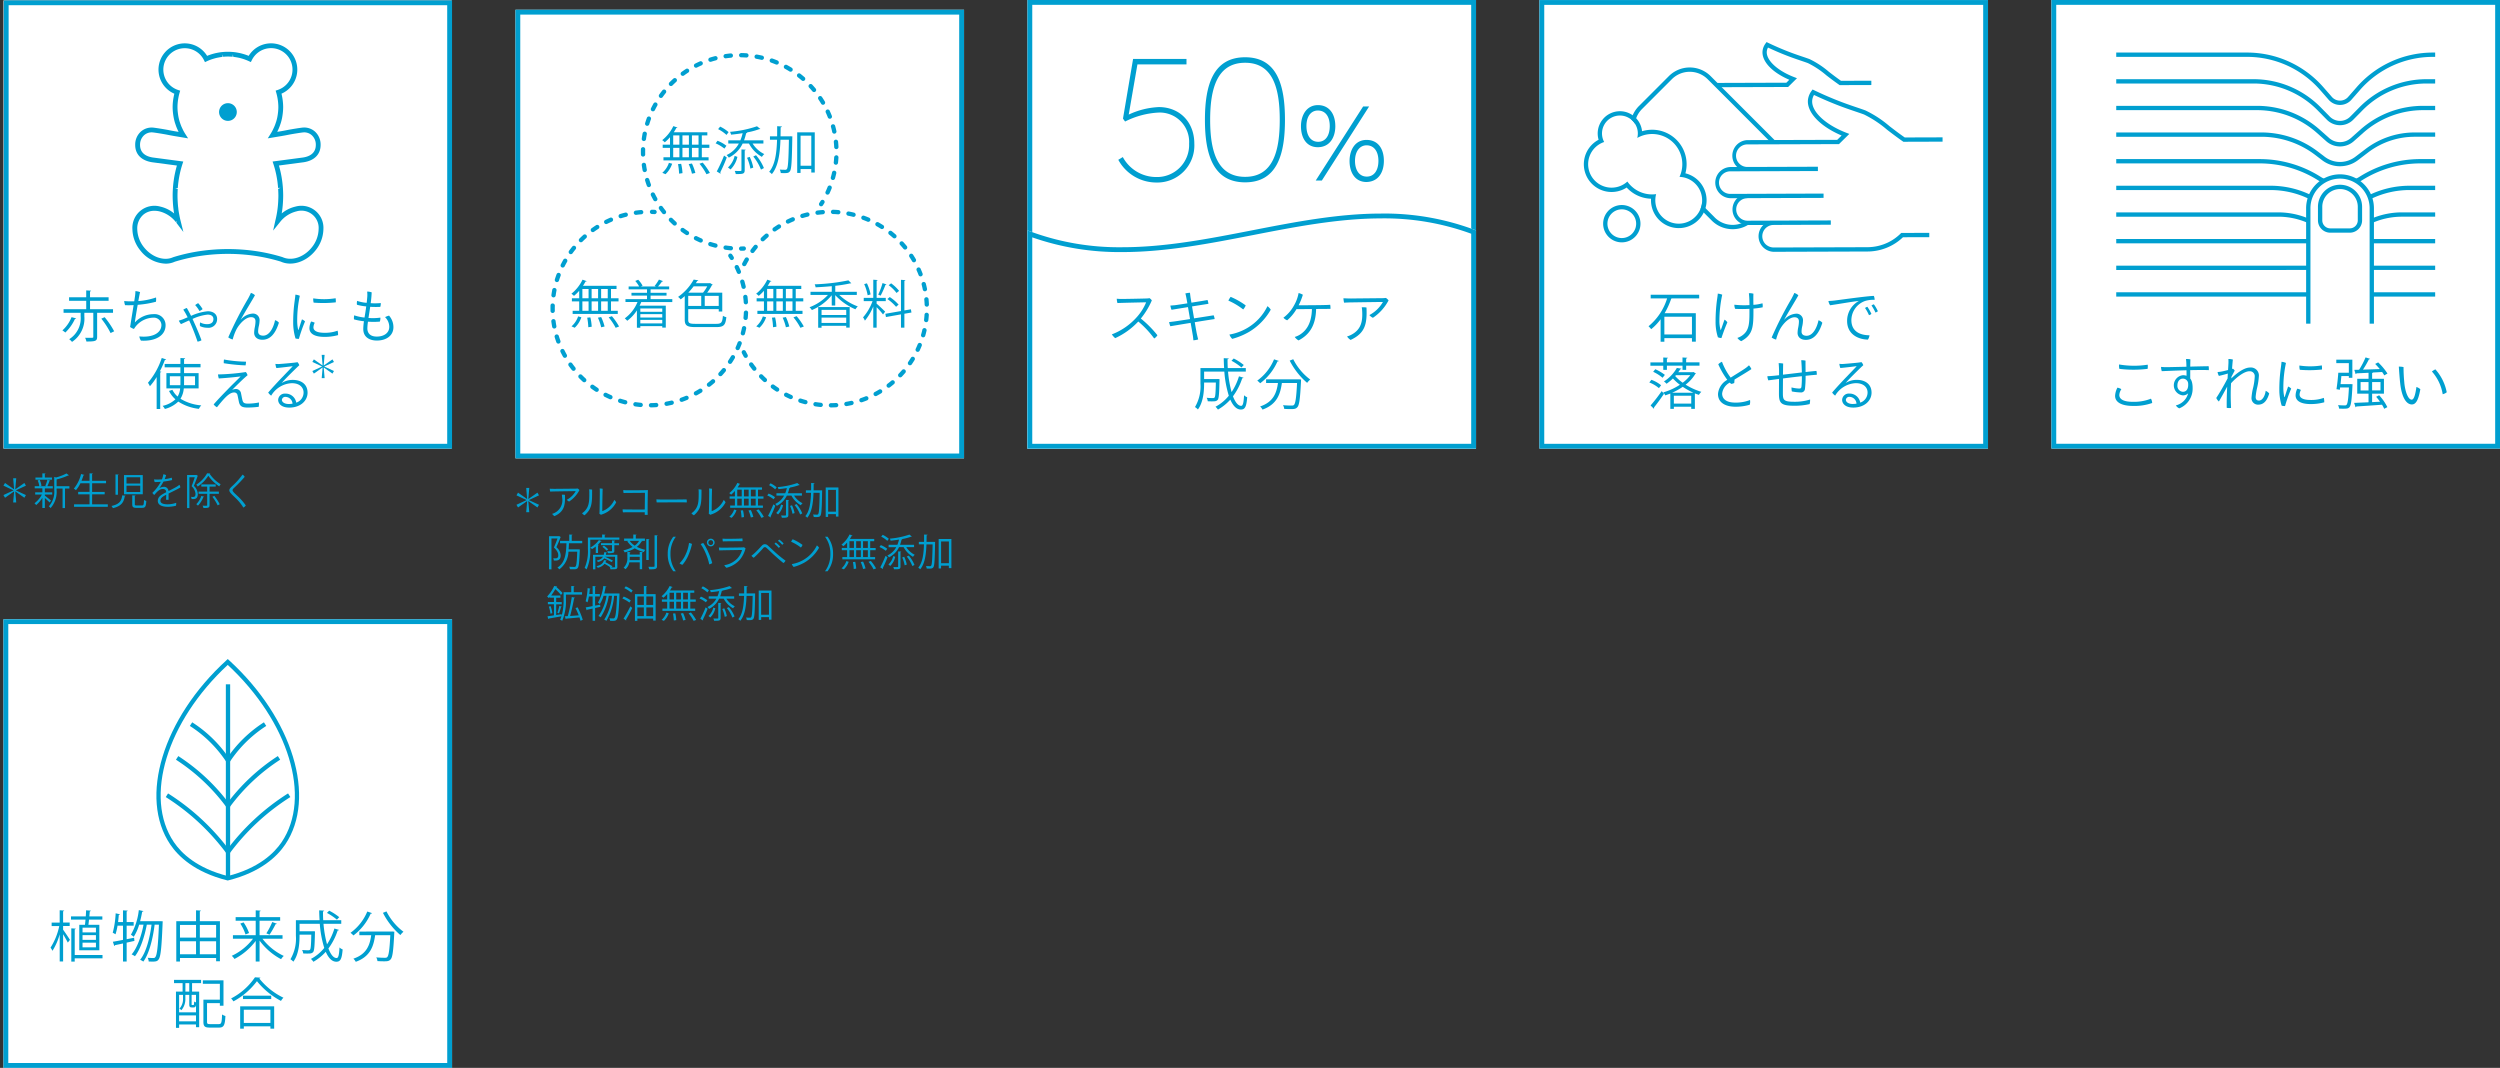 <svg xmlns="http://www.w3.org/2000/svg" width="512.709" height="219" viewBox="0 0 512.709 219"><rect x="0" y="0" width="512.709" height="219" fill="#333333" stroke="none"/><defs><clipPath id="a"><path fill="none" d="M0 0h92v92H0z"/></clipPath></defs><path fill="#fff" d="M210.709 0h92v92h-92z"/><path d="M211.7.991h90.018v90.018H211.7zM210.709 92h92V0h-92z" fill="#009fd0"/><g clip-path="url(#a)" transform="translate(210.709)"><path d="M92 47.249c-30.667-11.96-61.333 11.96-92 0V92h92z" fill="#fff"/><path d="M72.558 44.787a51.872 51.872 0 0118.451 3.144V91.01H.991V48.68a54.128 54.128 0 0018.451 3.016c8.947 0 18-1.765 26.748-3.472 8.658-1.688 17.611-3.434 26.368-3.434m0-.991c-17.7 0-35.412 6.905-53.116 6.905A52.652 52.652 0 010 47.248v44.753h92V47.248a52.687 52.687 0 00-19.442-3.452" fill="#009fd0"/><path d="M26.657 68.749a1.813 1.813 0 01-.665.667 19.572 19.572 0 00-3.26-3.481A14.948 14.948 0 0118 69.347a3.479 3.479 0 01-.689-.773 13.086 13.086 0 005.034-3.445 10.463 10.463 0 002-3.131c-.806.013-5.023.106-5.887.152a4.012 4.012 0 01-.139-.886 10.946 10.946 0 001.1.048c.419 0 4.519-.071 5.115-.106a2.931 2.931 0 00.5-.059 1.616 1.616 0 01.48.456 15.616 15.616 0 01-2.257 3.724 21.916 21.916 0 013.4 3.423m7.107-5.909c.117.747.269 1.622.41 2.452 1.822-.28 3.631-.571 4.018-.63a2.635 2.635 0 01.2.771c-.491.07-2.23.339-4.076.643.2 1.179.374 2.161.432 2.406.059.278.176.782.269 1.132a4.612 4.612 0 01-.982.176c-.035-.374-.071-.771-.141-1.145l-.419-2.43c-1.87.3-3.655.608-4.159.69a3.329 3.329 0 01-.256-.853c.269-.024.571-.07.982-.117.3-.035 1.729-.256 3.305-.5l-.421-2.454c-1.518.245-2.954.48-3.375.549a3.582 3.582 0 01-.234-.864c.291-.022.5-.035.9-.07.209-.024 1.318-.187 2.58-.386-.1-.606-.187-1.049-.211-1.179a8.347 8.347 0 00-.2-.852 5.256 5.256 0 01.947-.141c.022.211.057.478.1.819.011.115.093.582.2 1.214 1.505-.234 3.012-.48 3.3-.549a3.264 3.264 0 01.187.784zm11-.208a2.684 2.684 0 01-.516.83 13.836 13.836 0 00-3.036-1.811 3.878 3.878 0 01.467-.771 15.083 15.083 0 013.085 1.752m.278 4.66a10.483 10.483 0 004.182-4.5 2.464 2.464 0 01.676.723 12.425 12.425 0 01-4.4 4.521 14.2 14.2 0 01-3.5 1.459 2.358 2.358 0 01-.573-.886 10.736 10.736 0 003.62-1.32m14.158-3.924c-.081 3.388-1.353 5.267-3.6 6.448a2.273 2.273 0 01-.784-.714 4.058 4.058 0 00.993-.43c1.214-.749 2.454-2.126 2.534-5.292-1.26.013-2.556.024-3.175.024a9.092 9.092 0 01-1.9 2.289 1.9 1.9 0 01-.771-.537 7.821 7.821 0 002.208-2.582 7.69 7.69 0 00.9-2.476 3.333 3.333 0 01.875.35 12.59 12.59 0 01-.864 2.161c1.472 0 4.906-.024 5.549-.059.3 0 .643-.022.921-.046a2.93 2.93 0 01.049.852q-.352-.016-.808 0zm5.731-1.296a5.154 5.154 0 01-.128-.9c.48.024 1.157.048 1.577.048.573-.013 5.829-.059 6.53-.07a7.55 7.55 0 00.6-.048 2.354 2.354 0 01.549.5 9.694 9.694 0 01-3.212 3.575 2 2 0 01-.725-.56 6.943 6.943 0 002.78-2.686c-.632 0-6.307.081-7.032.1zm4.6 1c.141 3.375-.267 5.256-3.258 6.645a2.315 2.315 0 01-.725-.712 4.891 4.891 0 00.936-.385c1.939-1.064 2.252-2.675 2.17-4.637a7.227 7.227 0 00-.092-.958 3.848 3.848 0 01.969.046M41.143 76.215a23.241 23.241 0 00.725 4.2 12.474 12.474 0 001.516-3.236l.928.282c-.022.081-.114.114-.26.114a12.867 12.867 0 01-1.9 3.7c.463 1.2 1.029 1.958 1.685 1.958.352 0 .509-.623.59-2.172a1.786 1.786 0 00.645.407c-.157 1.947-.452 2.523-1.289 2.523-.917 0-1.63-.791-2.174-2.036a10.24 10.24 0 01-2.536 2.047 3.916 3.916 0 00-.5-.588 8.846 8.846 0 002.726-2.254 22.343 22.343 0 01-.917-4.944h-4.148v1.526h2.6l.157-.011.4.022v.26c-.057 2.7-.125 3.679-.363 3.983-.282.306-.577.319-1.187.319-.262 0-.557 0-.861-.024a1.778 1.778 0 00-.227-.712 12.64 12.64 0 001.267.057.453.453 0 00.361-.114c.159-.192.218-.961.262-3.078h-2.41c0 1.121 0 3.814-1.269 5.534a3.16 3.16 0 00-.6-.5 8.371 8.371 0 001.119-4.833v-3.166h4.856a38.718 38.718 0 01-.079-2.025l1.018.057c0 .09-.079.146-.238.168 0 .6.011 1.212.046 1.8h3.7v.736zm1.166-2.694a11.021 11.021 0 012.06 1.335l-.476.509a11.469 11.469 0 00-2.047-1.381zm9.241.499c-.046.079-.125.112-.273.1a11.221 11.221 0 01-3.542 4.479 4.835 4.835 0 00-.6-.542 10.157 10.157 0 003.441-4.367zm3.961 3.78l.181-.011.429.044c0 .079-.011.181-.011.271-.181 3.655-.35 4.97-.747 5.4-.317.361-.657.394-1.346.394-.385 0-.872-.009-1.359-.044a1.754 1.754 0 00-.247-.758c.769.068 1.5.079 1.774.079.238 0 .374-.022.487-.146.295-.295.476-1.47.623-4.481h-3.111c-.306 2.172-.939 4.367-3.972 5.453a2.611 2.611 0 00-.487-.645c2.738-.916 3.384-2.818 3.655-4.809h-2.434v-.748zm-1-4.131a11.845 11.845 0 003.485 4.17 3.647 3.647 0 00-.632.679 14.9 14.9 0 01-3.578-4.56zM34.228 29.47a7.6 7.6 0 01-7.817 7.962 8.893 8.893 0 01-7.777-4.657l.928-.564a7.793 7.793 0 006.779 4.093 6.578 6.578 0 006.817-6.834 6.022 6.022 0 00-6.246-6.385 17.113 17.113 0 00-6.885 1.84l-.43-.6 2.072-12.24H32.62v1.124H22.558l-1.785 10.29a16.17 16.17 0 016.173-1.54c4.21 0 7.281 3.005 7.281 7.512m2.176-4.883c0-7.134 1.677-12.844 8.242-12.844s8.171 5.71 8.171 12.844c0 7.059-1.606 12.806-8.171 12.806s-8.242-5.746-8.242-12.806m15.344 0c0-6.5-1.394-11.716-7.1-11.716s-7.173 5.219-7.173 11.716c0 6.422 1.463 11.679 7.173 11.679s7.1-5.257 7.1-11.679m11.397 1.261c0 2.355-1.163 4.34-3.6 4.34-2.282 0-3.445-1.87-3.445-4.294 0-2.284 1.163-4.338 3.487-4.338 2.238 0 3.554 1.732 3.554 4.292m-5.92 0c0 1.87.833 3.232 2.412 3.232 1.513 0 2.37-1.293 2.37-3.232 0-1.915-.857-3.184-2.436-3.184-1.4 0-2.346 1.177-2.346 3.184m1.906 11.172l9.72-15.187h1.229l-9.694 15.188zm13.976-4.036c0 2.331-1.119 4.292-3.575 4.34-2.348 0-3.465-1.985-3.465-4.294 0-2.285 1.141-4.338 3.487-4.338 2.282 0 3.553 1.73 3.553 4.292m-5.922 0c0 1.846.833 3.232 2.414 3.232 1.514 0 2.39-1.293 2.39-3.232 0-1.893-.875-3.184-2.434-3.184-1.383 0-2.37 1.245-2.37 3.184" fill="#009fd0"/></g><path fill="#fff" d="M315.709.009h92v92h-92z"/><path d="M316.7 1h90.018v90.018H316.7zm-.991 91.009h92v-92h-92z" fill="#009fd0"/><path d="M369.599 35.132l-13.71.044-.141-5.935-4.847-7.693 2.908-4.084 12.732-.06 10.5 2.329 5.311 5.68z" fill="#fff"/><g clip-path="url(#a)" transform="translate(315.709 .009)"><path d="M35.85 21.876a2.218 2.218 0 11-.015-4.435l11.028-.035 3.968-.013 1.209-1.192c-3.717-1.443-6.065-3.756-5.834-5.757a2.671 2.671 0 01.52-1.267c.61.293 1.514.714 2.628 1.185 2.732 1.154 4.388 1.613 5.871 2.159 1.639.6 3.9 2.694 6.5 4.488l6.354-.02" fill="#fff"/><path d="M35.844 22.319a2.66 2.66 0 01-.009-5.32l14.813-.048.6-.6c-3.591-1.539-5.726-3.839-5.481-5.957a3.13 3.13 0 01.6-1.476l.216-.3.333.159c.606.293 1.505.711 2.609 1.177 1.882.795 3.223 1.247 4.406 1.648.516.174.989.335 1.447.5a18.285 18.285 0 014 2.622c.793.608 1.611 1.236 2.476 1.839l6.217-.02v.886l-6.5.02-.114-.079a62.23 62.23 0 01-2.626-1.945 17.9 17.9 0 00-3.77-2.494c-.45-.165-.916-.322-1.423-.494-1.139-.385-2.555-.863-4.468-1.67-.921-.39-1.7-.745-2.291-1.024a2.081 2.081 0 00-.245.749c-.2 1.769 2.08 3.946 5.556 5.294l.635.245-1.822 1.8-15.175.048a1.776 1.776 0 00-1.771 1.78 1.778 1.778 0 001.776 1.771h.005v.884z" fill="#009fd0"/><path d="M49.628 30.699l-13.752.044a2.217 2.217 0 11-.015-4.433" fill="#fff"/><path d="M35.875 31.19a2.66 2.66 0 01-.009-5.32v.884a1.776 1.776 0 00.007 3.551h.002l13.747-.048v.886l-13.747.047zm-3.111 29.995h-5.543a.494.494 0 01-.183.035 16.077 16.077 0 01-1.357 3h6.393v5.84h-.791v-.726h-5.658v.736h-.768v-4.607a10.657 10.657 0 01-1.936 2.036 5.389 5.389 0 00-.544-.6 11.937 11.937 0 003.814-5.715h-3.372v-.75h9.945zm-1.481 3.769h-5.658v3.633h5.658zm7.262 1.144a34.715 34.715 0 00-.9 2.3c-.139.385-.234.665-.315.921a1.912 1.912 0 01-.723-.163 9.974 9.974 0 01-.48-3.236 33.594 33.594 0 01.291-4.415c.059-.374.141-.958.165-1.3a3.582 3.582 0 01.91.222 25.812 25.812 0 00-.582 5.351 6.819 6.819 0 00.245 1.892c.009.059.033.046.046 0 .187-.445.513-1.459.758-2.126a1.883 1.883 0 01.584.549m4.532-2.769a26.844 26.844 0 01-2.932.011 2.126 2.126 0 01-.163-.852 18.629 18.629 0 003.095.081 23.894 23.894 0 00-.115-2.441 2.639 2.639 0 01.932.106c-.033.456-.022 1.425-.011 2.278a8.553 8.553 0 001.857-.317 2.235 2.235 0 01.037.83 17.872 17.872 0 01-1.882.258v.233c0 3.446-.046 5.127-2.511 6.448a2.08 2.08 0 01-.785-.667 3.7 3.7 0 00.912-.443c1.54-1.051 1.577-2.476 1.564-5.373zm7.11 2.272a3.53 3.53 0 012.441-1.273 1.335 1.335 0 011.425 1.483 5.587 5.587 0 01-.139 1.04 5.066 5.066 0 00-.152 1.155c0 .643.491.853 1.04.853 1.377 0 2.183-1.881 2.43-3.177a1.561 1.561 0 01.793.515c-.712 2.289-1.811 3.5-3.386 3.5-1.275 0-1.694-.795-1.694-1.414a6.183 6.183 0 01.139-1.166 6.6 6.6 0 00.139-1.2c0-.56-.315-.852-.91-.852-1.075 0-2.324 1.262-2.979 2.465a10.071 10.071 0 00-.793 2.113 2.554 2.554 0 01-.91-.432 75.633 75.633 0 014.087-7.99c.176-.339.408-.771.56-1.145a2.232 2.232 0 01.83.48c-.434.83-2.161 3.609-2.932 5.045zm10.253-3.959c.793-.093 6.926-.958 8.153-.958a2.193 2.193 0 01.152.806 5.731 5.731 0 00-1.928.223 4.2 4.2 0 00-2.838 3.924c0 2.522 2.067 3.117 3.716 3.117a1.928 1.928 0 01-.328.888c-1.846-.022-4.263-.993-4.263-3.818a4.644 4.644 0 012.417-4.111c-1.075.092-4.671.723-5.9.886a2.081 2.081 0 01-.35-.875c.48-.011.956-.059 1.168-.082m7.649 2.734a1.263 1.263 0 01-.5.256 8.83 8.83 0 00-.808-1.472 1.592 1.592 0 01.48-.245 9.525 9.525 0 01.83 1.461m1.32-.549a1.712 1.712 0 01-.491.267 9.2 9.2 0 00-.814-1.446 1.7 1.7 0 01.48-.245 7.684 7.684 0 01.83 1.425M22.966 77.882a6.758 6.758 0 011.992 1.121l-.452.588a6.772 6.772 0 00-1.969-1.165zm2.434-2.036v-.85h-2.638v-.69h2.637v-1l.972.057c-.011.081-.079.136-.227.159v.78h3.2v-1l.976.057c-.013.081-.07.136-.227.159v.78h2.737v.69h-2.734v.85h-.749v-.85h-3.2v.85zm-2.6 7.3a33.39 33.39 0 002.274-2.943l.476.544c-.656.972-1.459 2.082-2.047 2.794a.51.51 0 01.022.114.236.236 0 01-.057.157zm2.457-5.68a8.6 8.6 0 00-1.927-1.225l.43-.531a9.422 9.422 0 011.97 1.166zm6.31-1.19l.531.306a.225.225 0 01-.136.112 7.865 7.865 0 01-1.98 2.185 13.292 13.292 0 003.225 1.47 2.966 2.966 0 00-.5.623c-.271-.09-.544-.192-.826-.3v3.168h-.747v-.441h-3.561v.441h-.725V80.7c-.35.136-.7.26-1.04.374a2.785 2.785 0 00-.408-.612 12.574 12.574 0 003.406-1.562 10.508 10.508 0 01-1.427-1.289 9.655 9.655 0 01-1.313 1.086 2.255 2.255 0 00-.531-.474 7.99 7.99 0 002.65-2.774l.916.148a.224.224 0 01-.225.136 8.12 8.12 0 01-.4.59h2.954zm0 4.254a14.675 14.675 0 01-2.172-1.21 13.265 13.265 0 01-2.165 1.209zm-3.994 2.23h3.564v-1.606h-3.564zm.429-5.829l-.157.181a8.883 8.883 0 001.538 1.37 7.514 7.514 0 001.562-1.551zm15.191 5.095a2.215 2.215 0 01-.057.969 10 10 0 01-2.967.408c-1.842 0-3.552-.728-3.542-2.615a3.643 3.643 0 011.9-2.9 16.7 16.7 0 01-1.846-3.188 2.219 2.219 0 01.76-.515 12.9 12.9 0 001.786 3.25c1.073-.689 2.441-1.507 3.023-1.926a6.171 6.171 0 00.725-.6 2.951 2.951 0 01.5.771c-.326.267-2.324 1.459-3.455 2.148-.024.234-.048.5-.06.712a2.385 2.385 0 01-.608.187 2.114 2.114 0 01-.315-.267 2.92 2.92 0 00-1.564 2.241c0 1.027.758 1.857 2.708 1.857a7.913 7.913 0 003.014-.537m5.951-6.033a20.98 20.98 0 00-.081-1.52 4.55 4.55 0 01.923.082c-.013.421-.026 1.309-.037 2.278 1.135-.128 2.558-.3 3.868-.456-.013-.83-.059-1.892-.13-2.5a3.024 3.024 0 01.888.082c-.011.513 0 1.553.013 2.337.91-.106 1.716-.189 2.219-.234a2.5 2.5 0 01.07.795c-.456.022-1.286.1-2.289.209a20.927 20.927 0 01-.13 2.688.8.8 0 01-.91.723 11.082 11.082 0 01-1.774-.2 2.9 2.9 0 01-.071-.828 6.939 6.939 0 001.553.233c.317 0 .421-.07.48-.374a18.06 18.06 0 00.082-2.161c-1.238.141-2.641.3-3.868.467-.011 1.286-.022 2.558-.022 2.967 0 1.414.1 1.811 2.324 1.811a10.186 10.186 0 003.26-.467 3.8 3.8 0 01-.093.945 13.48 13.48 0 01-3.119.339c-2.769 0-3.179-.537-3.179-2.476 0-.513.013-1.881.013-3.025l-2.185.293a2.421 2.421 0 01-.2-.853c.4-.011.784-.035 1.461-.1l.934-.1zm18.973 4.507c0 1.707-1.483 3.084-3.748 3.084-1.776 0-2.289-.958-2.289-1.566a1.354 1.354 0 011.459-1.306 2.209 2.209 0 012.254 1.857 2.192 2.192 0 001.505-2.078c0-.982-.734-1.915-2.417-1.915a5.175 5.175 0 00-4.231 2.556 2.306 2.306 0 01-.617-.632c.747-.888 2.276-2.534 3.071-3.34.758-.806 1.622-1.681 1.963-2.067-.656.07-2.313.291-3.355.374a3.461 3.461 0 01-.2-.852 5.1 5.1 0 00.842.022c.9-.07 3.166-.256 3.69-.374a1.669 1.669 0 01.374.632c-.513.454-1.588 1.529-2.3 2.241-.632.643-1.029 1.064-1.32 1.414a4.234 4.234 0 012.243-.654c1.937 0 3.071 1.027 3.071 2.6m-3.084 2.278a1.477 1.477 0 00-1.448-1.39.676.676 0 00-.734.608c0 .5.608.852 1.388.852a4.352 4.352 0 00.795-.07" fill="#009fd0"/><path d="M35.653 44.909l-14.921-14.92a5.62 5.62 0 010-7.949l6.124-6.124a5.623 5.623 0 017.949 0l14.921 14.921a5.623 5.623 0 010 7.949l-6.124 6.124a5.62 5.62 0 01-7.949 0" fill="#fff"/><path d="M39.628 46.995a6.048 6.048 0 01-4.287-1.773L20.42 30.302a6.063 6.063 0 010-8.576l6.124-6.124a6.066 6.066 0 018.574 0l14.92 14.921a6.071 6.071 0 010 8.576l-6.122 6.124a6.052 6.052 0 01-4.289 1.773m-8.8-32.281a5.169 5.169 0 00-3.662 1.514l-6.122 6.124a5.182 5.182 0 000 7.323l14.92 14.92a5.186 5.186 0 007.323 0l6.126-6.119a5.182 5.182 0 000-7.323L34.493 16.229a5.169 5.169 0 00-3.662-1.514" fill="#009fd0"/><path d="M15.158 43.489a2.944 2.944 0 11-.645 4.113 2.944 2.944 0 01.645-4.113" fill="#fff"/><path d="M16.891 42.923a2.945 2.945 0 11-1.732.566 2.936 2.936 0 011.732-.566m0-.884a3.828 3.828 0 103.1 1.573 3.847 3.847 0 00-3.1-1.573" fill="#009fd0"/><path d="M32.4 38.138a4.813 4.813 0 00-3.668-1.875 6.188 6.188 0 00-8.638-8 .011.011 0 01-.016-.013 3.673 3.673 0 10-6.792.861 4.805 4.805 0 104.754 8.113 6.206 6.206 0 005.9 2.582 4.81 4.81 0 108.462-1.668" fill="#fff"/><path d="M16.518 23.685a3.557 3.557 0 011.547.348 3.675 3.675 0 012.011 4.217.012.012 0 00.011.015h.007a6.186 6.186 0 018.636 8 4.8 4.8 0 11-4.793 3.539 6.3 6.3 0 01-.831.057 6.166 6.166 0 01-3.791-1.3 6.243 6.243 0 01-1.278-1.339 4.805 4.805 0 11-4.757-8.109 3.676 3.676 0 013.234-5.428m0-.884a4.564 4.564 0 00-4.377 5.849 5.687 5.687 0 00-1.48 8.925 5.69 5.69 0 007.237.877 7.086 7.086 0 00.879.809 7 7 0 004.12 1.483 5.7 5.7 0 107.044-5.209 7.072 7.072 0 00-6.818-8.938 7.114 7.114 0 00-2.069.308 4.561 4.561 0 00-2.6-3.67 4.489 4.489 0 00-1.93-.434" fill="#009fd0"/><path d="M65.062 51.133l-17.032.053-.175-7.373-6.021-9.555 3.615-5.074 15.814-.071 13.046 2.893 6.6 7.056z" fill="#fff"/><path d="M42.652 34.679a2.754 2.754 0 01-.018-5.508l13.7-.044 4.93-.016 1.5-1.481c-4.618-1.791-7.535-4.666-7.248-7.151a3.311 3.311 0 01.645-1.575 74.48 74.48 0 003.265 1.472c3.393 1.432 5.45 2 7.294 2.681 2.034.751 4.847 3.347 8.066 5.576l7.9-.026" fill="#fff"/><path d="M42.643 35.12a3.2 3.2 0 01-.009-6.395l18.444-.057.9-.884c-4.446-1.882-7.195-4.79-6.9-7.358a3.8 3.8 0 01.725-1.784l.216-.3.333.161c1.049.5 2.141 1 3.245 1.461 2.344.991 4.012 1.555 5.484 2.053.639.216 1.225.414 1.791.623a22.536 22.536 0 014.946 3.243c.994.762 2.022 1.549 3.106 2.3l7.755-.024v.884l-8.034.026-.114-.079c-1.145-.793-2.218-1.615-3.256-2.41a22.335 22.335 0 00-4.714-3.115c-.559-.205-1.137-.4-1.767-.613-1.414-.478-3.172-1.073-5.547-2.077a75.67 75.67 0 01-2.932-1.311 2.726 2.726 0 00-.364 1.058c-.26 2.245 2.606 5 6.968 6.688l.637.247-2.117 2.089-18.808.06a2.312 2.312 0 00.007 4.624h.007v.884z" fill="#009fd0"/><path d="M79.958 48.183l-5.571.018a10.15 10.15 0 01-7.186 2.924l-19.171.06a2.754 2.754 0 11-.018-5.508" fill="#fff"/><path d="M48.02 51.633a3.2 3.2 0 01-.009-6.395v.886a2.313 2.313 0 00-1.622 3.952 2.449 2.449 0 001.637.672l19.173-.062h.027a9.829 9.829 0 004.27-.972 9.681 9.681 0 002.578-1.824l.128-.126 5.752-.02v.886l-5.393.016a10.571 10.571 0 01-7.338 2.926h-.029l-19.169.06z" fill="#009fd0"/><path d="M59.767 45.641l-17.078.059a2.755 2.755 0 11-.018-5.51" fill="#fff"/><path d="M42.678 46.14a3.2 3.2 0 01-.011-6.395v.884a2.313 2.313 0 00.007 4.626h.007l17.078-.059v.884l-17.08.059z" fill="#009fd0"/><path d="M58.28 40.133l-19.125.064a2.754 2.754 0 11-.018-5.508l17.982-.062" fill="#fff"/><path d="M39.145 40.64a3.2 3.2 0 01-.011-6.395l17.979-.06v.884l-17.977.06a2.313 2.313 0 00.007 4.626h.007l19.123-.066v.886l-19.125.064z" fill="#009fd0"/></g><path fill="#fff" d="M420.709 0h92v92h-92z"/><path d="M421.7.991h90.018v90.018H421.7zM420.709 92h92V0h-92z" fill="#009fd0"/><g clip-path="url(#a)" transform="translate(420.709)"><path d="M59.193 21.523a3.1 3.1 0 01-2.329-1.057l-1.758-2.011a19.885 19.885 0 00-14.971-6.792H13.296v-.884h26.839a20.772 20.772 0 0115.631 7.092l1.758 2.011a2.21 2.21 0 003.327 0l1.771-2.023a20.768 20.768 0 0115.627-7.08h.454v.884h-.454a19.882 19.882 0 00-14.955 6.781l-1.773 2.023a3.1 3.1 0 01-2.327 1.055" fill="#009fd0"/><path d="M59.195 25.677a3.781 3.781 0 01-2.718-1.139l-1.91-1.939a18.452 18.452 0 00-13.07-5.474H13.296v-.884h28.2a19.343 19.343 0 0113.7 5.737l1.908 1.941a2.934 2.934 0 004.177 0l1.921-1.947a19.34 19.34 0 0113.694-5.731h1.807v.884h-1.807a18.452 18.452 0 00-13.061 5.468l-1.919 1.947a3.786 3.786 0 01-2.716 1.137m-.005 22.027a7.361 7.361 0 01-2.615-.482l-4.7-1.793a15.01 15.01 0 00-5.367-.987H13.296v-.886h33.213a15.893 15.893 0 015.682 1.047l4.7 1.793a6.454 6.454 0 004.6 0l4.719-1.795a15.866 15.866 0 015.675-1.046h6.818v.886h-6.817a15.033 15.033 0 00-5.362.985l-4.717 1.795a7.3 7.3 0 01-2.611.482" fill="#009fd0"/><path d="M59.193 30.036a4.254 4.254 0 01-2.833-1.077l-1.9-1.69a18.5 18.5 0 00-12.306-4.679H13.296v-.884h28.858a19.392 19.392 0 0112.894 4.9l1.9 1.69a3.383 3.383 0 004.49 0l1.914-1.7a19.391 19.391 0 0112.883-4.89h2.467v.884h-2.467a18.513 18.513 0 00-12.3 4.67l-1.915 1.7a4.257 4.257 0 01-2.831 1.075" fill="#009fd0"/><path d="M59.195 34.099a6.025 6.025 0 01-3.66-1.231l-1.443-1.1a18.271 18.271 0 00-11.017-3.719H13.296v-.884h29.783a19.173 19.173 0 0111.553 3.9l1.443 1.1a5.164 5.164 0 006.239 0l2.128-1.621a16.657 16.657 0 0110.024-3.38h4.237v.884h-4.237a15.757 15.757 0 00-9.488 3.2l-2.128 1.621a6.043 6.043 0 01-3.655 1.227" fill="#009fd0"/><path d="M59.19 38.3a8.27 8.27 0 01-4.445-1.288 22.43 22.43 0 00-12.037-3.5H13.296v-.884h29.413a23.308 23.308 0 0112.511 3.637 7.44 7.44 0 007.946 0 23.326 23.326 0 0112.514-3.639h3.023v.886H75.68a22.425 22.425 0 00-12.024 3.49 8.326 8.326 0 01-4.466 1.295" fill="#009fd0"/><path d="M59.195 43.323a5.755 5.755 0 01-2.6-.621l-3.512-1.784a17.971 17.971 0 00-8.107-1.941h-31.68v-.886h31.676a18.855 18.855 0 018.506 2.036l3.512 1.784a4.876 4.876 0 004.406 0l3.523-1.787a18.9 18.9 0 018.5-2.033h5.283v.884H73.42a18 18 0 00-8.1 1.937l-3.523 1.787a5.747 5.747 0 01-2.6.621m-45.901 5.7h65.407v.884H13.296zm0 5.462h65.407v.884H13.296zm0 5.463h65.407v.884H13.296z" fill="#009fd0"/><path d="M65.706 66.375V42.681a6.511 6.511 0 10-13.022.04v23.654" fill="#fff"/><path d="M66.147 66.375h-.884V42.681a6.077 6.077 0 00-6.07-6.048h-.018a6.074 6.074 0 00-6.05 6.093v23.649h-.886V42.726a6.964 6.964 0 016.931-6.975h.022a6.963 6.963 0 016.955 6.935z" fill="#009fd0"/><path d="M61.184 47.28a2.091 2.091 0 002.091-2.091v-2.791a4.084 4.084 0 10-8.167.026v2.761a2.091 2.091 0 002.091 2.091z" fill="#fff"/><path d="M61.184 47.723h-3.985a2.538 2.538 0 01-2.534-2.534v-2.761a4.53 4.53 0 014.512-4.54h.015a4.527 4.527 0 014.527 4.51v2.791a2.538 2.538 0 01-2.534 2.534m-1.992-8.951h-.011a3.643 3.643 0 00-3.629 3.653v2.763a1.651 1.651 0 001.648 1.648h3.985a1.651 1.651 0 001.648-1.648v-2.79a3.642 3.642 0 00-3.64-3.628m-44.85 41.044a2.438 2.438 0 00-.417 1.19c0 .819.782 1.4 2.756 1.4a9.307 9.307 0 003.738-.643 2.084 2.084 0 01.245.888 10.839 10.839 0 01-3.924.6c-2.2 0-3.679-.678-3.679-2.067a3.908 3.908 0 01.478-1.681 2.332 2.332 0 01.808.315m-.472-5.071a18.036 18.036 0 005.875.046 2.953 2.953 0 01-.024.853 23.463 23.463 0 01-5.794 0 3.255 3.255 0 01-.057-.9m13.802-.035a10.159 10.159 0 00-.081-1.075 3 3 0 01.91.07c-.011.234-.024.808-.035 1.483 1.67-.046 3.247-.081 3.772-.081a3.176 3.176 0 01.035.806c-.736-.046-2.208-.035-3.807 0v1.716a2.143 2.143 0 01.374.831 4.665 4.665 0 01.117 1.108 4.345 4.345 0 01-2.745 4.182 1.7 1.7 0 01-.7-.608 3.423 3.423 0 002.523-2.476 1.536 1.536 0 01-1.088.421 2.079 2.079 0 01.026-4.135 2.1 2.1 0 01.734.115l-.009-1.13c-2.113.057-4.261.152-5.067.187a2.85 2.85 0 01-.152-.877 13.16 13.16 0 001.553.048c.643-.011 2.115-.048 3.657-.082zm.363 3.866a1.079 1.079 0 00-1.1-.923c-.6 0-1.1.538-1.1 1.379a1.213 1.213 0 001.108 1.32c.808 0 1.194-.678 1.088-1.776m9.191-2.968a1.474 1.474 0 01.361.41c-.163.291-.454.852-.665 1.249-.013.117-.013.222-.024.339.934-.912 2.534-2.23 3.831-2.23a1.645 1.645 0 011.822 1.681 14.049 14.049 0 01-.328 2.313 13.4 13.4 0 00-.337 2.033c0 .513.233.747.678.747.712 0 1.249-.971 1.377-2a1.98 1.98 0 01.723.549c-.548 1.915-1.47 2.289-2.252 2.289a1.326 1.326 0 01-1.379-1.4 11.659 11.659 0 01.339-2.091 12.692 12.692 0 00.326-2.289 1 1 0 00-1.121-1.064c-1 0-2.593 1.192-3.737 2.454a39.94 39.94 0 00-.07 2.161c0 1.064.024 1.635.07 2.908a3.2 3.2 0 01-.886-.024c-.024-1.307.022-2.884.092-4.356a98.029 98.029 0 01-1.7 3.06 2.053 2.053 0 01-.538-.734c.48-.7 1.507-2.43 2.324-4.007.011-.352.035-.678.048-.993-.513.152-1.275.363-1.833.478a2.3 2.3 0 01-.271-.795 5.8 5.8 0 00.668-.07c.361-.059.945-.2 1.481-.339.048-.723.07-1.238.082-1.4a9.13 9.13 0 00-.013-.864 3.622 3.622 0 01.923.115c-.024.082-.093.866-.176 1.928zm10.878-1.178a23.7 23.7 0 00-.537 4.941 8.547 8.547 0 00.187 2.009c.026.07.059.093.1.011.152-.456.43-1.39.689-2.113a1.706 1.706 0 01.63.419 32.192 32.192 0 00-1.262 3.575 2.4 2.4 0 01-.689-.07 11.262 11.262 0 01-.48-3.294 31.239 31.239 0 01.3-4.4c.048-.385.13-.969.152-1.307a2.737 2.737 0 01.91.234m3.062 5.536a2.236 2.236 0 00-.269.934c0 .549.456 1.123 2.278 1.123a7.423 7.423 0 002.686-.434 3.341 3.341 0 01.092.912 10.4 10.4 0 01-2.767.363c-2.044 0-3.108-.654-3.108-1.787a3.274 3.274 0 01.341-1.368 2.712 2.712 0 01.747.258m4.287-5.034a4.137 4.137 0 01.035.841 23.6 23.6 0 01-4.545.059 2.6 2.6 0 01-.081-.875 14.748 14.748 0 004.591-.024m5.756 3.845l.159-.022.408.055-.035.238c-.148 3-.284 4.063-.6 4.437-.238.282-.487.328-1.269.328-.258 0-.564 0-.881-.022a1.7 1.7 0 00-.214-.714c.6.057 1.187.057 1.425.057.43 0 .634-.157.815-3.679h-1.811l-.057.476-.69-.125c.148-.872.306-2.307.374-3.371h2.163V74.47h-2.572v-.712h3.294v3.723h-.723v-.361h-1.527l-.17 1.663zm4.56 3.688c.533-.033 1.077-.055 1.619-.09a11.471 11.471 0 00-.793-1l.612-.317a9.939 9.939 0 011.687 2.434l-.645.339A6.542 6.542 0 0067.8 83c-1.936.147-3.961.282-5.261.363a.209.209 0 01-.159.157l-.295-.894 2.954-.125v-1.76h-2.318v-3.057h2.32v-1.232c-.939.046-1.809.09-2.479.112a.2.2 0 01-.168.159l-.273-.872.985-.022a16.186 16.186 0 001.324-2.534l.928.293c-.035.07-.125.1-.249.114a19.444 19.444 0 01-1.21 2.1c1.051-.033 2.263-.066 3.452-.112a16.902 16.902 0 00-.952-1.053l.612-.317a11.906 11.906 0 011.91 2.289l-.656.374a6.444 6.444 0 00-.443-.69l-1.855.1a.259.259 0 01-.194.09v1.2h2.423v3.056h-2.424zm-2.364-2.4h1.63v-1.72h-1.63zm4.085-1.72h-1.72v1.719h1.72zm4.882.131c.2 2.02.819 3.479 1.518 3.479.48 0 .76-1.11.969-2.6a2.464 2.464 0 01.8.456c-.419 2.406-.982 3.13-1.741 3.13-.993 0-2.033-1.132-2.393-4.356-.152-1.4-.211-2.511-.28-3.4a3.843 3.843 0 01.969.093 32 32 0 00.163 3.2m8.7 1.961a2.168 2.168 0 01-.83.408 9.237 9.237 0 00-2.212-4.66 3.107 3.107 0 01.711-.445 9.849 9.849 0 012.326 4.7" fill="#009fd0"/></g><path fill="#fff" d="M.709 127h92v92h-92z"/><path d="M1.7 127.991h90.018v90.018H1.7zM.709 219h92v-92h-92z" fill="#009fd0"/><g clip-path="url(#a)" transform="translate(.709 127)"><path d="M12.234 62.912v.758c.328.43 1.2 1.743 1.4 2.071a8.702 8.702 0 01-.439.566c-.181-.374-.612-1.132-.961-1.72v5.591h-.7v-5.58a12.551 12.551 0 01-1.483 3.4 4.174 4.174 0 00-.394-.656 13.19 13.19 0 001.787-4.426H9.882v-.712h1.649v-2.528l.928.068c-.011.068-.079.125-.225.146v2.309h1.348v.712zm3.314-.247h1.166c.044-.319.079-.681.114-1.064h-2.975v-.668h3.029c.033-.43.055-.861.066-1.245l.974.068c-.013.092-.081.136-.216.148-.022.3-.055.667-.09 1.029h2.666v.668h-2.73c-.044.374-.079.734-.125 1.064h2.24v5.223h-4.118zm4.765 6.189v.679h-5.7v.678h-.7v-6.823l.917.057c-.013.079-.068.125-.214.146v5.263zm-1.346-5.6h-2.75v.961h2.75zm0 1.527h-2.75v.974h2.75zm0 1.54h-2.75v.967h2.75zm7.893-.355l-1.595.352V70.2h-.749v-3.712c-.621.136-1.187.26-1.639.35a.209.209 0 01-.148.17l-.293-.872c.564-.09 1.289-.225 2.08-.385v-2.918h-1.119a11.254 11.254 0 01-.418 1.776 4.716 4.716 0 00-.568-.317 18.841 18.841 0 00.6-3.983l.883.192c-.024.079-.1.114-.238.125-.035.474-.09.983-.146 1.47h1.005v-2.4l.963.057c-.011.079-.068.136-.214.157v2.187h1.439v.736h-1.438v2.783l1.527-.306zm5.4-4.051l.407.035a2.264 2.264 0 01-.022.26c-.214 5.3-.408 7.039-.839 7.57-.214.306-.452.43-1.2.43-.251 0-.533-.011-.817-.022a1.809 1.809 0 00-.214-.758c.509.033.963.044 1.166.044a.414.414 0 00.407-.192c.328-.385.555-2.036.736-6.642H31c-.326 2.738-1.108 5.962-2.318 7.57a2.82 2.82 0 00-.657-.374c1.245-1.494 2-4.527 2.344-7.2h-.972c-.432 2.32-1.3 5.069-2.436 6.473a2.875 2.875 0 00-.679-.374c1.145-1.291 2.016-3.836 2.445-6.1h-.9a9.594 9.594 0 01-1.108 2.489 4.744 4.744 0 00-.579-.429 12.99 12.99 0 001.619-5.049l.939.2c-.022.081-.1.125-.249.125a22.2 22.2 0 01-.419 1.947h4.043zm8.016.001h4.118v8.229h-.78v-.681h-7.413v.729h-.758v-8.277h4.052v-2.229l.994.057c-.011.079-.068.136-.214.159zm-.78.771h-3.295v2.6h3.294zm-3.294 6.019h3.294v-2.67h-3.295zm7.413-6.019h-3.338v2.6h3.336zm-3.338 6.019h3.336v-2.67h-3.337zm16.957-3.19h-4.12a11.9 11.9 0 004.378 3.531 2.909 2.909 0 00-.553.668 13.088 13.088 0 01-4.415-3.814v4.292h-.791v-4.225a12.853 12.853 0 01-4.356 3.7 3.269 3.269 0 00-.555-.645 11.651 11.651 0 004.356-3.509H47.06v-.721h4.673v-2.967h-4.118v-.733h4.118v-1.4l1.018.068c-.011.081-.068.136-.227.159v1.173h4.223v.736h-4.223v2.964h4.71zm-7.594-.872a9.021 9.021 0 00-1.064-2.23l.667-.247a8.887 8.887 0 011.123 2.183zm6.428-2.207c-.044.068-.125.1-.262.1a17.79 17.79 0 01-1.243 2.156c0-.009-.645-.282-.645-.282a15.217 15.217 0 001.21-2.32zm9.566.022a23.242 23.242 0 00.725 4.2 12.474 12.474 0 001.516-3.236l.928.282c-.022.081-.114.114-.26.114a12.867 12.867 0 01-1.9 3.7c.463 1.2 1.029 1.958 1.685 1.958.352 0 .509-.623.59-2.172a1.786 1.786 0 00.645.407c-.157 1.947-.452 2.523-1.289 2.523-.917 0-1.63-.791-2.174-2.036a10.207 10.207 0 01-2.536 2.047 3.916 3.916 0 00-.5-.588 8.847 8.847 0 002.727-2.252 22.343 22.343 0 01-.917-4.944h-4.149v1.527h2.6l.157-.011.4.022v.26c-.057 2.7-.125 3.679-.363 3.983-.282.306-.577.319-1.187.319-.262 0-.557 0-.861-.024a1.778 1.778 0 00-.227-.712 12.64 12.64 0 001.267.057.453.453 0 00.361-.114c.159-.192.218-.961.262-3.078h-2.41c0 1.121 0 3.814-1.269 5.534a3.159 3.159 0 00-.6-.5 8.371 8.371 0 001.119-4.833v-3.169h4.856a38.718 38.718 0 01-.079-2.025l1.018.057c0 .09-.079.146-.238.168 0 .6.011 1.212.046 1.8h3.7v.736zm1.166-2.694a11.021 11.021 0 012.061 1.333l-.476.509a11.469 11.469 0 00-2.047-1.381zm8.79.499c-.046.079-.125.112-.273.1a11.214 11.214 0 01-3.542 4.481 4.834 4.834 0 00-.6-.542 10.157 10.157 0 003.441-4.367zm3.961 3.78l.181-.011.429.044c0 .079-.011.181-.011.273-.181 3.653-.35 4.968-.747 5.4-.317.361-.657.4-1.346.4-.385 0-.872-.011-1.359-.046a1.754 1.754 0 00-.247-.758c.769.068 1.5.079 1.774.079.238 0 .374-.022.487-.146.295-.295.476-1.47.623-4.481h-3.111c-.306 2.172-.939 4.367-3.972 5.453a2.611 2.611 0 00-.487-.645c2.738-.916 3.384-2.818 3.655-4.809h-2.434v-.747zm-1-4.131a11.845 11.845 0 003.485 4.175 3.647 3.647 0 00-.632.679 14.9 14.9 0 01-3.578-4.56zM34.98 74.628v-.667h5.55v.667h-1.85v1.732h1.459v7.3h-.656v-.555h-3.458v.7h-.645V76.36h1.359v-1.732zm1.844 2.4h-.8v3.587h3.463v-1.461c-.079.341-.225.454-.474.454h-.363c-.419 0-.544-.125-.544-.668v-1.914h-.8v.736a3.5 3.5 0 01-.815 2.412 1.425 1.425 0 00-.4-.306 2.948 2.948 0 00.736-2.117zm-.8 5.433h3.463v-1.223h-3.462zm2.082-7.832h-.793v1.73h.793zm.826 4.483c.125 0 .159-.07.17-.725a1.188 1.188 0 00.385.181v-1.54h-.9v1.9c0 .159.013.183.1.183zm2.818 3.439c0 .4.1.476.623.476h1.8c.52 0 .6-.295.657-1.981a2.278 2.278 0 00.69.319c-.09 1.877-.317 2.375-1.3 2.375h-1.914c-1 0-1.3-.236-1.3-1.2v-4.528h3.374v-3.247h-3.489v-.714h4.234v5.206h-.745v-.531h-2.629zm10.948-9.055a.259.259 0 01-.236.17 14.3 14.3 0 004.957 3.95 2.875 2.875 0 00-.5.656 15.769 15.769 0 01-4.933-4.051 14.659 14.659 0 01-4.82 4.142 3.933 3.933 0 00-.476-.6 13.218 13.218 0 004.889-4.333zm-4.151 10.467v-4.582h6.971v4.582h-.771v-.485h-5.454v.485zm.575-6.766h5.794v.69h-5.794zm5.625 2.886h-5.454v2.7h5.455z" fill="#009fd0"/><path d="M46 8.757c13.646 12.48 17.342 28.431 11.421 37.19-1.082 1.6-4.091 5.338-11.421 7.173-7.331-1.835-10.341-5.572-11.421-7.173-5.92-8.759-2.225-24.71 11.421-37.19" fill="#fff"/><path d="M46 53.576l-.108-.026c-6.677-1.672-10.037-4.924-11.679-7.356-6.492-9.6-1.553-25.837 11.489-37.763l.3-.273.3.273c13.035 11.927 17.977 28.16 11.485 37.763-1.643 2.432-5 5.684-11.679 7.356zM46 9.36C33.5 20.96 28.748 36.53 34.945 45.7c1.549 2.291 4.721 5.354 11.055 6.964 6.337-1.61 9.505-4.674 11.055-6.961 6.2-9.171 1.441-24.738-11.055-36.34" fill="#009fd0"/><path d="M53.656 21.508a25.7 25.7 0 00-7.592 7.479" fill="#fff"/><path d="M46.43 29.23l-.736-.489a26.1 26.1 0 017.722-7.605l.478.745a25.038 25.038 0 00-2.943 2.2 25.421 25.421 0 00-4.521 5.151" fill="#009fd0"/><path d="M56.509 28.43a39.889 39.889 0 00-10.46 9.835" fill="#fff"/><path d="M46.406 38.527l-.712-.524a40.333 40.333 0 0110.575-9.945l.482.742a39.419 39.419 0 00-10.345 9.727" fill="#009fd0"/><path d="M58.602 36.094a46.789 46.789 0 00-12.6 11.714" fill="#fff"/><path d="M46.356 48.07l-.711-.526a47.144 47.144 0 0112.721-11.831l.472.749a46.273 46.273 0 00-12.483 11.6" fill="#009fd0"/><path d="M38.47 21.508a25.7 25.7 0 017.592 7.479" fill="#fff"/><path d="M45.694 29.23a25.42 25.42 0 00-4.521-5.151 25.038 25.038 0 00-2.943-2.2l.478-.745a26.1 26.1 0 017.722 7.605z" fill="#009fd0"/><path d="M35.615 28.43a40.035 40.035 0 015.426 4.21 39.943 39.943 0 015.034 5.625" fill="#fff"/><path d="M45.72 38.529a39.689 39.689 0 00-4.977-5.563 39.717 39.717 0 00-5.367-4.164l.482-.742a40.5 40.5 0 015.486 4.256 40.7 40.7 0 015.089 5.688z" fill="#009fd0"/><path d="M33.524 36.094a46.69 46.69 0 015.045 3.684 46.964 46.964 0 017.557 8.03" fill="#fff"/><path d="M45.771 48.07a46.572 46.572 0 00-7.486-7.957 46.509 46.509 0 00-5-3.648l.472-.749a47.639 47.639 0 015.094 3.719 47.5 47.5 0 017.627 8.107z" fill="#009fd0"/><path fill="#fff" d="M46.05 13.341V53.12"/><path fill="#009fd0" d="M45.608 13.342h.884v39.779h-.884z"/></g><path fill="#fff" d="M.71.078h91.929v91.931H.71z"/><path d="M1.768 1.067h89.946v89.951H1.768zM.78 92.008h91.929V.078H.78z" fill="#009fd0"/><path d="M15.613 65.291c-.035.079-.113.112-.238.112a9.118 9.118 0 01-1.978 2.794 5.7 5.7 0 00-.6-.441 7.119 7.119 0 001.878-2.714zm7.565-1.144h-3.257v4.931c0 .882-.384.961-2.2.961a2.95 2.95 0 00-.271-.769c.284.011.553.011.79.011.895 0 .895 0 .895-.2v-4.934h-1.836v.714a5.732 5.732 0 01-2.534 5.259 2.735 2.735 0 00-.578-.554 5.065 5.065 0 002.354-4.713v-.7h-3.506v-.736h4.648v-1.722h-3.518v-.736h3.517v-1.4l.994.055c-.009.081-.068.137-.214.159v1.188h3.81v.736h-3.807v1.716h4.715zm-1.718.9a17.285 17.285 0 011.956 2.9c-.168.077-.339.157-.736.362a16.341 16.341 0 00-1.9-2.952zm6.195-4.075a9.592 9.592 0 00.117-1.272 3.533 3.533 0 01.957.209c-.059.2-.2.922-.36 1.833a14.085 14.085 0 003.629-.736 3.15 3.15 0 01-.013.876 20.321 20.321 0 01-3.746.629c-.256 1.447-.525 3.069-.584 3.618a5.209 5.209 0 013.828-1.7 2.247 2.247 0 012.474 2.263c0 2.276-2.309 3.338-5.052 3.164a1.944 1.944 0 01-.328-.864c2.778.291 4.529-.725 4.529-2.359a1.558 1.558 0 00-1.716-1.482 4.763 4.763 0 00-3.537 1.766 4.233 4.233 0 00-.373.547 2.6 2.6 0 01-.8-.408c.046-.221.115-.666.185-1.144.141-.887.364-2.253.538-3.338-.677.035-1.285.035-1.751.011a2.681 2.681 0 01-.174-.851 11.424 11.424 0 001.48.07c.176 0 .362 0 .573-.013zm16.872 4.446a1.772 1.772 0 01-2.007 1.8 3.44 3.44 0 01-1.506-.339 1.849 1.849 0 01.035-.759 2.894 2.894 0 001.413.362c.992 0 1.306-.5 1.306-1.05s-.406-.909-1.189-.909a9.615 9.615 0 00-3.092.887c.115.245.221.489.326.723.549 1.2 1.2 2.765 1.506 3.652a2.094 2.094 0 01-.805.28 45.76 45.76 0 00-1.4-3.641c-.115-.256-.221-.49-.326-.712-.677.293-1.274.584-1.669.759a2.981 2.981 0 01-.445-.712c.269-.082.586-.187.748-.245.267-.1.64-.269 1.063-.443a47.79 47.79 0 00-.479-.9c-.106-.163-.3-.5-.421-.664a3.512 3.512 0 01.725-.349c.232.384.547.968.875 1.621a10.51 10.51 0 013.431-.946c1.133 0 1.914.608 1.914 1.588m-3.63-1.634a5.98 5.98 0 00-.875-1.215 2.974 2.974 0 01.618-.4 7.859 7.859 0 01.909 1.213 2.023 2.023 0 01-.653.4m8.468 1.796a3.535 3.535 0 012.439-1.272 1.336 1.336 0 011.424 1.484 5.564 5.564 0 01-.139 1.038 5.092 5.092 0 00-.152 1.156c0 .642.49.851 1.039.851 1.376 0 2.181-1.879 2.428-3.175a1.572 1.572 0 01.792.514c-.712 2.287-1.81 3.5-3.383 3.5-1.274 0-1.693-.794-1.693-1.411a6.161 6.161 0 01.139-1.166 6.6 6.6 0 00.139-1.2c0-.56-.315-.853-.909-.853-1.074 0-2.322 1.263-2.977 2.465a10.015 10.015 0 00-.792 2.11 2.521 2.521 0 01-.909-.432 75.341 75.341 0 014.084-7.982c.176-.34.408-.772.56-1.144a2.182 2.182 0 01.829.479c-.434.827-2.159 3.607-2.93 5.039zm12.121-4.924a23.684 23.684 0 00-.536 4.937 8.523 8.523 0 00.187 2.005c.026.07.059.093.1.011.152-.454.43-1.387.688-2.11a1.683 1.683 0 01.629.419 32.168 32.168 0 00-1.261 3.572 2.4 2.4 0 01-.688-.07 11.264 11.264 0 01-.479-3.292 31.245 31.245 0 01.3-4.4c.048-.382.13-.966.152-1.3a2.691 2.691 0 01.909.234m3.059 5.53a2.243 2.243 0 00-.269.935c0 .547.456 1.122 2.276 1.122a7.412 7.412 0 002.684-.435 3.345 3.345 0 01.091.913 10.4 10.4 0 01-2.765.362c-2.042 0-3.105-.653-3.105-1.786a3.272 3.272 0 01.34-1.367 2.712 2.712 0 01.747.256m4.284-5.03a4.157 4.157 0 01.035.842 23.878 23.878 0 01-4.542.059 2.613 2.613 0 01-.081-.876 14.627 14.627 0 004.587-.024m11.855 5.935c0 1.738-1.471 2.743-3.394 2.743-1.447 0-2.79-.653-2.79-2.37a12.263 12.263 0 01.139-1.588 12.808 12.808 0 01-2.042-.384 2.483 2.483 0 01.046-.829 9.7 9.7 0 002.113.456c.117-.69.245-1.447.349-2.287a10.279 10.279 0 01-1.9-.339 2.05 2.05 0 01.035-.794 8 8 0 001.96.4c.048-.373.082-.77.117-1.178a5.359 5.359 0 00-.022-1.133 2.77 2.77 0 01.931.163c-.033.736-.1 1.482-.2 2.218a12.588 12.588 0 002.066-.024 2.212 2.212 0 01-.106.783 20.574 20.574 0 01-2.066-.013c-.115.807-.243 1.588-.349 2.287a11.41 11.41 0 002.439-.07 2.027 2.027 0 01-.115.818 15.09 15.09 0 01-2.428.011 9.763 9.763 0 00-.128 1.389c0 .816.443 1.669 1.925 1.669 1.575 0 2.567-.816 2.567-1.984a2.782 2.782 0 00-.862-2 3.566 3.566 0 01.816-.315 3.577 3.577 0 01.9 2.37m-48.56 10.225a13.043 13.043 0 01-1.38 1.888 5.655 5.655 0 00-.4-.712 15.059 15.059 0 002.827-5.089l.906.306a.242.242 0 01-.262.1 20.33 20.33 0 01-1.039 2.342l.306.079c-.024.068-.079.124-.227.135v7.5h-.731zm8.606 2.329h-3.039a4.806 4.806 0 01-.679 2.126 9.566 9.566 0 004.264 1.357 3.117 3.117 0 00-.487.712 9.623 9.623 0 01-4.229-1.493 6.146 6.146 0 01-2.748 1.517 2.948 2.948 0 00-.463-.635 5.506 5.506 0 002.624-1.345 5.48 5.48 0 01-1.312-1.718l.69-.227a4.511 4.511 0 001.074 1.38 3.862 3.862 0 00.52-1.674h-2.821V76.52h2.873v-1.185H33.77v-.7h3.233v-1.213l.973.057c-.013.079-.07.137-.227.159v1h3.377v.697h-3.38v1.186h2.984zm-5.9-.655h2.157c.013-.192.013-.373.013-.565v-1.266h-2.17zm5.166-1.832H37.75v1.27c0 .192 0 .373-.011.565h2.26zm7.598 2.799a2.162 2.162 0 01.805-.187 1.053 1.053 0 011.038.933c.07.326.221 1.189.328 1.506.139.443.454.56 1.107.56a11.98 11.98 0 002.231-.234 4.6 4.6 0 01-.046.887 18.548 18.548 0 01-2.229.151c-.944 0-1.53-.13-1.775-.935-.091-.315-.254-1.248-.337-1.563a.678.678 0 00-.7-.595c-.981 0-1.984 1.12-3.524 3.034a2.011 2.011 0 01-.677-.584c1.028-1.191 2.229-2.4 2.942-3.14.723-.758 2.168-2.135 2.591-2.6-.7.1-2.886.328-4.472.419a2.923 2.923 0 01-.163-.827 43.689 43.689 0 005.705-.49 1.9 1.9 0 01.351.653c-.328.28-.653.56-1.039.922-.443.419-1.517 1.469-2.134 2.09m2.858-5.79a4.867 4.867 0 01-.093.759 35.035 35.035 0 01-4.47-.445 2.792 2.792 0 01.046-.759 27.141 27.141 0 004.518.445m12.622 6.337c0 1.705-1.482 3.081-3.746 3.081-1.775 0-2.287-.957-2.287-1.565a1.353 1.353 0 011.459-1.305 2.208 2.208 0 012.253 1.855 2.191 2.191 0 001.5-2.077c0-.981-.734-1.914-2.415-1.914a5.171 5.171 0 00-4.225 2.556 2.3 2.3 0 01-.617-.631c.747-.887 2.274-2.532 3.069-3.338.758-.805 1.621-1.68 1.962-2.066-.655.07-2.311.291-3.352.373a3.459 3.459 0 01-.2-.851 5.1 5.1 0 00.842.022c.9-.07 3.164-.256 3.687-.373a1.668 1.668 0 01.373.631c-.512.454-1.586 1.528-2.3 2.24-.631.642-1.028 1.063-1.319 1.413a4.231 4.231 0 012.242-.653c1.936 0 3.069 1.027 3.069 2.6m-3.081 2.276a1.476 1.476 0 00-1.447-1.389.676.676 0 00-.734.607c0 .5.607.851 1.387.851a4.35 4.35 0 00.794-.07" fill="#009fd0"/><path d="M64.349 43.597c-2-1.618-5.275-.887-7.306 1.63-.031.04-.06.082-.091.124.093-.371.174-.75.247-1.133l.044-.245c.07-.382.132-.769.179-1.162.048-.392.082-.789.11-1.188l.016-.289c.022-.4.037-.805.037-1.215 0-.476-.018-.942-.048-1.407l-.011-.2a23.962 23.962 0 00-.134-1.288l-.037-.262c-.06-.415-.13-.823-.214-1.226-.016-.081-.035-.157-.051-.236-.09-.414-.188-.82-.3-1.217-.009-.033-.02-.066-.031-.1a11.988 11.988 0 00-.2-.644l5.636-.745c1.936-.287 3.067-1.374 3.067-3.069a2.906 2.906 0 00-3.062-3.071c-.326.018-2.284.324-3.173.5-.452.09-.9.176-1.358.253l-1.744.291c.13-.209.254-.423.373-.64.07-.13.13-.263.2-.4s.13-.271.19-.41.117-.273.17-.412c.064-.163.121-.329.176-.5.038-.115.081-.227.115-.342.081-.273.148-.553.209-.834.02-.1.037-.2.057-.307.038-.218.071-.437.1-.661.011-.1.024-.2.033-.295.027-.317.046-.633.046-.957s-.018-.642-.048-.959c-.011-.123-.026-.243-.04-.364a13.592 13.592 0 00-.082-.542 10.871 10.871 0 00-.269-1.177 4.889 4.889 0 10-5.919-6.822c-.168-.077-.339-.148-.512-.218s-.357-.135-.54-.2a12.644 12.644 0 00-1.124-.311l-.3-.057c-.28-.055-.564-.1-.853-.132l-.139-.011c-.335-.031-.672-.051-1.014-.051s-.679.02-1.014.051l-.139.011c-.287.033-.571.077-.853.132l-.3.057a11.987 11.987 0 00-1.124.311 12.119 12.119 0 00-1.052.418 4.889 4.889 0 10-5.919 6.822 10.456 10.456 0 00-.269 1.177 10.55 10.55 0 00-.126 2.822c.009.1.022.2.033.295.026.223.059.443.1.661l.055.307c.06.282.128.562.209.834.035.115.077.227.115.342.055.167.112.333.176.5q.08.209.17.412c.06.139.124.274.19.41s.126.267.2.4c.119.218.243.432.373.64l-1.744-.291a48.385 48.385 0 01-1.358-.253c-.889-.179-2.847-.485-3.173-.5a2.906 2.906 0 00-3.067 3.069c0 1.694 1.131 2.781 3.067 3.069l5.636.745c-.07.212-.134.428-.2.644l-.031.1c-.113.4-.212.8-.3 1.217-.016.079-.035.156-.051.236q-.124.6-.214 1.226l-.037.26c-.055.425-.1.855-.132 1.29l-.013.2c-.029.465-.048.931-.048 1.407 0 .41.015.814.037 1.215l.016.289c.027.4.062.8.11 1.188.048.393.11.78.179 1.162l.044.245c.073.382.154.761.247 1.133-.031-.042-.059-.084-.091-.124-2.031-2.518-5.3-3.248-7.307-1.63s-1.982 4.968.049 7.486c1.782 2.207 4.518 3.039 6.514 2.119a35.669 35.669 0 014.223-1.028 38.8 38.8 0 0113.638 0 35.726 35.726 0 014.212 1.025c2 .92 4.732.088 6.514-2.119 2.031-2.518 2.053-5.868.049-7.486" fill="#fff"/><path d="M33.966 54.073a6.876 6.876 0 01-5.164-2.681 7.133 7.133 0 01-1.647-4.386 4.52 4.52 0 015.735-4.633 6.806 6.806 0 012.82 1.405 17.453 17.453 0 01-.113-.743l-.022-.162c-.049-.4-.084-.805-.112-1.215l-.016-.293a21.392 21.392 0 01-.038-1.244c0-.485.018-.964.049-1.438l.011-.207q.049-.667.137-1.317l.037-.265c.062-.426.134-.845.22-1.257l.046-.209c.1-.456.2-.873.315-1.279.022-.07.04-.135.059-.2l-5.056-.668c-2.225-.331-3.5-1.627-3.5-3.559a3.608 3.608 0 011.081-2.659 3.339 3.339 0 012.507-.9c.362.02 2.364.335 3.244.512.446.09.893.174 1.341.249l.728.121-.038-.079a12.836 12.836 0 01-.419-.942c-.064-.17-.124-.342-.183-.518l-.121-.357c-.082-.289-.154-.58-.218-.875l-.042-.223a14.22 14.22 0 01-.119-.789l-.035-.309c-.027-.331-.048-.662-.048-1s.02-.673.049-1l.035-.317c.033-.256.062-.446.1-.633.046-.263.1-.527.163-.785a5.384 5.384 0 116.723-7.763l.115-.046a10.02 10.02 0 011.024-.35c.236-.068.474-.128.715-.183l.249-.049c.357-.068.653-.115.953-.148l.148-.011a11.365 11.365 0 012.117 0l.148.011c.3.033.6.081.891.137l.311.06a12.25 12.25 0 011.174.326 9.229 9.229 0 01.68.253 5.383 5.383 0 116.728 7.755 11.92 11.92 0 01.344 2.738c0 .336-.022.668-.049 1l-.033.3a12.81 12.81 0 01-.1.7l-.057.318c-.064.3-.135.591-.22.876-.026.086-.055.17-.084.254-.093.278-.154.452-.22.622-.057.145-.115.287-.177.43s-.132.287-.2.428a6.782 6.782 0 01-.079.163l.728-.121c.448-.075.893-.159 1.339-.249.882-.177 2.884-.492 3.244-.512a3.338 3.338 0 012.509.9 3.607 3.607 0 011.08 2.659c0 1.932-1.272 3.228-3.489 3.559l-5.063.668.027.093c.146.509.249.926.34 1.347l.053.245c.086.41.157.831.218 1.255l.037.265q.088.651.137 1.317l.013.207c.029.474.049.953.049 1.438 0 .419-.016.833-.038 1.244l-.018.293a20.757 20.757 0 01-.246 2.128 6.8 6.8 0 012.82-1.405 4.52 4.52 0 015.733 4.628 7.131 7.131 0 01-1.645 4.386c-1.883 2.347-4.873 3.289-7.106 2.265a36.841 36.841 0 00-4.1-.99 38.561 38.561 0 00-13.464 0 36.014 36.014 0 00-4.162 1.014 4.465 4.465 0 01-1.883.4M31.675 43.23a3.484 3.484 0 00-2.225.752 3.722 3.722 0 00-1.3 3.016 6.161 6.161 0 001.425 3.775c1.607 1.989 4.1 2.82 5.923 1.98a36.282 36.282 0 014.34-1.065 39.58 39.58 0 0113.813 0 36.817 36.817 0 014.28 1.041c1.887.866 4.379.035 5.985-1.956A6.161 6.161 0 0065.343 47a3.535 3.535 0 00-4.529-3.654 6.146 6.146 0 00-3.385 2.194l-1.414 1.751.456-2.059c.091-.36.17-.732.242-1.1l.044-.24a19.128 19.128 0 00.28-2.298l.018-.278c.02-.4.037-.792.037-1.193 0-.465-.02-.922-.048-1.376l.481-.232-.492.037q-.049-.637-.132-1.261l-.035-.254c-.059-.4-.128-.805-.209-1.2l-.027-.13c-.112-.5-.207-.9-.317-1.288-.091-.309-.154-.52-.221-.725l-.187-.567 6.227-.823c1.2-.179 2.637-.772 2.637-2.578a2.62 2.62 0 00-.772-1.94 2.323 2.323 0 00-1.775-.635c-.265.015-2.167.306-3.1.494a45.93 45.93 0 01-1.372.254l-2.835.474.586-.933c.126-.2.245-.4.355-.611.055-.1.1-.2.148-.3.1-.212.167-.342.223-.476s.112-.258.161-.39c.062-.157.115-.315.168-.474l.11-.326a9.74 9.74 0 00.2-.8l.042-.229c.048-.273.079-.481.1-.694l.031-.282c.026-.3.046-.6.046-.911s-.02-.613-.048-.915c-.009-.115-.024-.227-.038-.34a9.92 9.92 0 00-.079-.527 10.389 10.389 0 00-.256-1.122l-.134-.456.452-.152a4.394 4.394 0 10-5.321-6.13l-.214.425-.434-.2a11.262 11.262 0 00-1.004-.397 10.527 10.527 0 00-1.072-.297l-.232-.046c-.32-.06-.591-.1-.867-.134l-.086-.505-.046.494a10.026 10.026 0 00-1.932 0l-.185-.472.055.494c-.274.029-.545.073-.814.123l-.284.057c-.22.048-.437.1-.651.167a9.447 9.447 0 00-1.427.527l-.432.2-.214-.425a4.393 4.393 0 10-5.321 6.13l.452.15-.134.457a10.29 10.29 0 00-.256 1.122c-.031.174-.059.346-.081.52l-.038.346c-.027.3-.046.608-.046.917s.018.611.044.913l.02.183c.037.307.068.518.1.726l.055.293c.057.269.121.536.2.8l.11.328c.053.156.108.315.168.472.051.132.1.26.161.39s.121.263.183.393c.09.187.137.282.187.379.112.209.232.412.357.611l.592.927-2.833-.474a44.777 44.777 0 01-1.372-.254c-.935-.188-2.834-.479-3.1-.494a2.315 2.315 0 00-1.775.635 2.627 2.627 0 00-.772 1.94c0 1.806 1.438 2.4 2.646 2.578l6.218.823-.185.565a20.03 20.03 0 00-.516 1.912l-.049.231c-.082.393-.15.794-.21 1.2l-.035.254q-.082.623-.13 1.259l-.505.167.494.031c-.029.454-.048.911-.048 1.376 0 .4.015.8.037 1.189l.016.278c.024.337.049.668.086 1l.024.022v.207c.044.324.1.7.172 1.074l.044.243c.071.37.15.741.24 1.1l.583 2.338-1.464-1.923.176-.243-.139.035-.119.1a6.158 6.158 0 00-3.384-2.198 4.662 4.662 0 00-1-.113" fill="#009fd0"/><path d="M48.561 22.976a1.816 1.816 0 11-1.817-1.817 1.817 1.817 0 011.817 1.817m17.411 49.798h.6l-.185 2.159.024.015 1.768-1.244.309.531-1.967.913v.029l1.967.913-.309.532-1.764-1.246-.024.015.185 2.159h-.6l.185-2.159-.024-.015-1.768 1.246-.309-.532 1.967-.913v-.031l-1.967-.913.309-.531 1.764 1.244.024-.015z" fill="#009fd0"/><path d="M22.854 103.765c1.669-.354 2.067-1.057 2.212-2.177l.683.071c-.008.053-.07.092-.155.1-.206 1.188-.634 2.022-2.441 2.458a1.731 1.731 0 00-.299-.452zm-12.845.079a4.432 4.432 0 001.114-3.379v-2.664l.376.122a10.673 10.673 0 002.137-.827l.513.39a.183.183 0 01-.161.023 12.986 12.986 0 01-2.375.812v1.387h2.619v.483h-.9v4h-.5v-4h-1.223v.282a5 5 0 01-1.244 3.731 1.132 1.132 0 00-.356-.36zm28.36.352v-6.787h1.8l.086-.021.329.2a.2.2 0 01-.061.068c-.2.583-.5 1.354-.759 1.989a2.431 2.431 0 01.8 1.656c0 1.1-.675 1.075-1.272 1.049a1.23 1.23 0 00-.129-.452 2.225 2.225 0 00.329.023c.3 0 .6 0 .6-.652a2.376 2.376 0 00-.8-1.562c.247-.582.483-1.294.652-1.831h-1.1v6.32zm3.181-.489c.384.008.71.008.813.008s.129-.039.129-.129v-2.321h-1.766v-.453h1.762v-1.018h-1.2v-.453h2.95v.452h-1.261v1.019h1.907v.453h-1.907v2.32c0 .558-.237.6-1.256.6a1.621 1.621 0 00-.175-.478zm-32.862.481v-2.114a5.929 5.929 0 01-1.271 1.509 2.055 2.055 0 00-.344-.375 5.212 5.212 0 001.515-1.784H7.217v-.459h1.47v-.81H7.12v-.447h.941a4.7 4.7 0 00-.331-1.179l.415-.115a4.483 4.483 0 01.358 1.209l-.282.084h1.288a2.242 2.242 0 00-.215-.077 8.671 8.671 0 00.429-1.241l.583.184c-.016.045-.068.071-.152.077-.108.3-.292.744-.444 1.057h1.118v.452H9.271a.222.222 0 01-.077.016v.79h1.515v.454H9.194v.226c.282.2 1.086.85 1.276 1.02l-.3.39c-.178-.2-.628-.621-.973-.926v2.059zm19.289-.037c-.673 0-.857-.163-.857-.738v-1.828l.673.045c-.008.053-.045.092-.145.106v1.671c0 .213.055.252.384.252h1.1c.315 0 .368-.147.4-1.142a1.241 1.241 0 00.474.213c-.061 1.142-.215 1.419-.826 1.419zm20.412-1.946c-.84-.82-1.362-1.241-1.362-1.664 0-.229.192-.46.491-.75a15.886 15.886 0 002.228-2.458 1.308 1.308 0 01.437.46 26.961 26.961 0 01-2.1 2.19c-.206.192-.392.376-.392.544 0 .282.476.681 1.1 1.271a11.479 11.479 0 011.618 1.867 1.278 1.278 0 01-.5.429 9.639 9.639 0 00-1.52-1.889zm-16.026.519c0-.9.813-1.31 1.717-1.77v-.105c-.016-.331-.26-.568-.7-.568-.656 0-1.179.558-1.744 1.233a1.612 1.612 0 01-.392-.437 8.594 8.594 0 001.73-2.267c-.421.039-.842.053-1.249.053a1.476 1.476 0 01-.113-.56 3.329 3.329 0 00.573.047c.268 0 .636-.016 1.028-.037a5.168 5.168 0 00.284-1.048 1.854 1.854 0 01.576.184c-.047.143-.176.513-.3.811a7.1 7.1 0 001.436-.295 1.229 1.229 0 01.076.489 11.892 11.892 0 01-1.746.3 12.815 12.815 0 01-.857 1.356h.008a1.759 1.759 0 01.889-.268.914.914 0 01.979.857c.651-.324 1.276-.634 1.751-.923a4.828 4.828 0 00.476-.347 1.068 1.068 0 01.2.531c-.247.2-1.656.889-2.414 1.255 0 .383.008.9 0 1.272a1.376 1.376 0 01-.519-.016c.021-.176.037-.613.037-1.012-.667.344-1.188.669-1.188 1.219 0 .621.775.75 1.517.75a5.213 5.213 0 001.709-.313 1.637 1.637 0 01-.039.6 6.693 6.693 0 01-1.693.221c-.852.005-2.032-.216-2.032-1.212zm-17.175 1.212v-.507h3.177v-2.054H16.03v-.5h2.335V99.11H16.49a6.052 6.052 0 01-.92 1.417 2.867 2.867 0 00-.429-.315 7.446 7.446 0 001.486-3l.667.182c-.025.055-.076.084-.178.084a11.86 11.86 0 01-.4 1.126h1.646v-1.531l.689.037c-.006.053-.053.092-.16.107v1.387h2.858v.507h-2.855v1.77h2.574v.5h-2.574v2.048h3.215v.507zm25.069-.537a4.648 4.648 0 001.042-1.7l.567.184c-.023.059-.092.068-.16.059a5.433 5.433 0 01-1.11 1.756 3.6 3.6 0 00-.338-.299zm3.3-1.515l.394-.192a10.353 10.353 0 011.11 1.723l-.423.223a10.467 10.467 0 00-1.08-1.754zM2.7 103.047l.19-2.243-.022-.018-1.838 1.294-.321-.55 2.043-.949v-.032L.709 99.6l.321-.55 1.838 1.294.022-.018-.19-2.243h.628l-.192 2.243.021.018 1.84-1.294.321.55-2.046.949v.032l2.046.949-.321.55-1.839-1.294-.021.018.192 2.243zm20.988-1.582v-4.177l.652.045c-.008.053-.055.092-.152.1v4.032zm1.746-.1v-3.94h3.845v3.94zm.507-.46h2.817v-1.3h-2.817zm0-1.738h2.817v-1.282h-2.817zm14.317.223a6.41 6.41 0 002.214-2.325l.65.039c-.006.047-.053.076-.107.092a7.362 7.362 0 002.237 2.114 2.956 2.956 0 00-.292.437 8.125 8.125 0 01-2.236-2.182 7.326 7.326 0 01-2.19 2.22 1.768 1.768 0 00-.276-.399zM7.272 98.375v-.445h1.416v-.855l.651.037c-.007.053-.047.092-.145.105v.713h1.469v.445z" fill="#009fd0" stroke="rgba(0,0,0,0)" stroke-miterlimit="10"/><path fill="#fff" d="M105.709 2h92v92h-92z"/><path d="M106.698 2.991h90.018v90.018h-90.018zM105.709 94h92V2h-92z" fill="#009fd0"/><g fill="#009fd0"><path d="M152.003 51.428a.442.442 0 01-.005-.884c.172 0 .344-.007.516-.015a.426.426 0 01.46.423.44.44 0 01-.423.46 23.81 23.81 0 01-.542.016zm-2.131-.083h-.042q-.547-.049-1.082-.128a.442.442 0 01.13-.875q.514.074 1.035.125a.442.442 0 01-.04.883m-3.148-.549a.476.476 0 01-.112-.013c-.353-.092-.7-.192-1.047-.3a.442.442 0 11.267-.842q.5.157 1 .287a.442.442 0 01-.11.87m-3.021-1.049a.467.467 0 01-.178-.037q-.5-.222-.987-.469a.442.442 0 01.4-.789c.311.157.626.308.945.447a.443.443 0 01-.179.848m-2.809-1.524a.448.448 0 01-.242-.071q-.459-.3-.9-.621a.442.442 0 11.522-.712q.42.3.857.591a.442.442 0 01-.24.813m-2.526-1.962a.447.447 0 01-.3-.115q-.4-.368-.786-.756a.442.442 0 01.63-.621c.244.249.494.487.751.721a.443.443 0 01-.3.771m-2.185-2.335a.439.439 0 01-.346-.167q-.338-.426-.656-.87a.443.443 0 01.72-.515c.2.284.412.562.628.833a.442.442 0 01-.346.718m-1.784-2.65a.441.441 0 01-.385-.227q-.266-.475-.509-.963a.443.443 0 01.795-.392q.231.47.485.923a.446.446 0 01-.386.659m35.327-1.361a.458.458 0 01-.187-.04.441.441 0 01-.214-.588q.217-.472.412-.958a.442.442 0 11.82.328q-.2.508-.43 1a.443.443 0 01-.4.256m-36.652-1.54a.443.443 0 01-.416-.291q-.187-.511-.346-1.035a.442.442 0 01.846-.258q.154.5.331.989a.445.445 0 01-.264.568.452.452 0 01-.152.027m37.752-1.457a.458.458 0 01-.121-.016.443.443 0 01-.306-.546c.093-.331.178-.67.253-1.011a.438.438 0 01.527-.335.443.443 0 01.337.527q-.118.536-.266 1.058a.442.442 0 01-.425.322M132.218 35.3a.441.441 0 01-.432-.361q-.1-.533-.176-1.077a.443.443 0 01.877-.119c.048.348.1.69.167 1.031a.449.449 0 01-.436.526m39.206-1.514h-.049a.442.442 0 01-.39-.489q.058-.516.086-1.038a.485.485 0 01.467-.418.442.442 0 01.418.465c-.022.366-.051.729-.092 1.09a.442.442 0 01-.439.394m-39.545-1.668a.441.441 0 01-.441-.432c-.005-.179-.009-.361-.009-.54s0-.366.009-.548a.447.447 0 01.452-.43.442.442 0 01.43.452c0 .174-.005.35-.005.526s0 .346.005.518a.442.442 0 01-.43.452h-.011m39.638-1.532a.441.441 0 01-.441-.419q-.027-.525-.079-1.04a.441.441 0 01.394-.485.454.454 0 01.485.394q.058.538.082 1.086a.441.441 0 01-.419.465h-.022m-39.467-1.661h-.06a.445.445 0 01-.379-.5c.049-.363.106-.72.174-1.075a.448.448 0 01.516-.353.443.443 0 01.353.518q-.1.511-.167 1.029a.442.442 0 01-.438.383m39.052-1.511a.445.445 0 01-.432-.352 17.724 17.724 0 00-.244-1.011.442.442 0 11.852-.233q.146.525.258 1.06a.441.441 0 01-.341.524.407.407 0 01-.093.011m-38.372-1.61a.464.464 0 01-.13-.018.443.443 0 01-.293-.553q.157-.522.346-1.036a.442.442 0 11.83.3c-.119.326-.229.657-.33.991a.444.444 0 01-.423.313m37.454-1.448a.446.446 0 01-.412-.282q-.19-.486-.4-.958a.442.442 0 11.8-.366c.15.33.293.663.425 1a.442.442 0 01-.251.573.414.414 0 01-.161.031m-36.279-1.521a.455.455 0 01-.194-.044.446.446 0 01-.2-.593q.242-.489.511-.967a.442.442 0 01.771.434q-.255.453-.487.923a.441.441 0 01-.4.247m34.877-1.342a.443.443 0 01-.381-.218q-.266-.448-.555-.883a.442.442 0 11.736-.489q.3.45.58.921a.442.442 0 01-.156.606.436.436 0 01-.225.062m-33.236-1.4a.428.428 0 01-.256-.082.441.441 0 01-.1-.615c.211-.3.43-.588.656-.872a.442.442 0 11.692.551c-.214.271-.425.549-.628.833a.44.44 0 01-.359.185m31.392-1.207a.446.446 0 01-.341-.159 18.874 18.874 0 00-.689-.782.442.442 0 01.646-.6q.374.4.721.819a.441.441 0 01-.339.725m-29.337-1.242a.442.442 0 01-.315-.753c.256-.258.518-.511.787-.754a.444.444 0 11.6.654q-.387.352-.753.721a.438.438 0 01-.315.132m27.1-1.042a.439.439 0 01-.291-.108q-.393-.343-.806-.663a.445.445 0 01-.079-.621.44.44 0 01.621-.079c.288.223.568.456.844.694a.442.442 0 01-.289.776m-24.683-1.041a.443.443 0 01-.26-.8q.439-.321.9-.619a.442.442 0 11.482.742c-.291.19-.579.388-.859.591a.434.434 0 01-.26.086m22.1-.853a.427.427 0 01-.233-.066q-.445-.275-.9-.524a.443.443 0 11.425-.776q.478.261.943.548a.442.442 0 01-.233.819m-19.38-.818a.443.443 0 01-.2-.837q.486-.247.985-.467a.443.443 0 01.355.811q-.475.209-.939.443a.435.435 0 01-.2.049m16.529-.637a.457.457 0 01-.17-.035 18.45 18.45 0 00-.974-.374.442.442 0 01.291-.835q.519.181 1.022.392a.442.442 0 01-.168.852m-13.576-.573a.442.442 0 01-.136-.862q.519-.165 1.049-.3a.442.442 0 01.22.857c-.337.086-.67.183-1 .288a.439.439 0 01-.134.02m10.528-.4a.474.474 0 01-.1-.013 19.466 19.466 0 00-1.022-.209.443.443 0 11.156-.872q.538.1 1.066.22a.442.442 0 01-.1.873m-7.415-.316a.443.443 0 01-.062-.881c.357-.051.718-.1 1.08-.128a.437.437 0 01.482.4.444.444 0 01-.4.482q-.522.047-1.035.121a.4.4 0 01-.064.005m4.254-.163h-.031a17.93 17.93 0 00-1.04-.042.444.444 0 01-.436-.45c0-.244.2-.388.449-.436.366.007.729.02 1.09.048a.442.442 0 01-.031.883m15.324 30.508a.443.443 0 01-.372-.683c.093-.145.185-.291.277-.439a.443.443 0 01.606-.146.438.438 0 01.148.606c-.093.156-.19.308-.287.46a.441.441 0 01-.372.2m2.02 41.253a.442.442 0 010-.884c.348 0 .694-.015 1.036-.037a.468.468 0 01.469.416.442.442 0 01-.416.467c-.359.022-.72.037-1.082.038zm-2.117-.093h-.044a20.97 20.97 0 01-1.077-.136.442.442 0 01-.372-.5.437.437 0 01.5-.372c.341.051.685.1 1.031.128a.442.442 0 01-.042.883m5.285-.185a.443.443 0 01-.073-.879c.342-.057.681-.125 1.016-.2a.442.442 0 11.2.861c-.352.081-.707.15-1.066.212a.512.512 0 01-.073.005m-8.418-.377a.468.468 0 01-.112-.015c-.352-.093-.7-.194-1.042-.306a.442.442 0 01-.286-.557.447.447 0 01.557-.286c.328.106.659.205 1 .293a.442.442 0 01-.114.87m11.5-.4a.442.442 0 01-.143-.861c.328-.114.654-.234.972-.364a.443.443 0 01.331.822q-.5.2-1.018.379a.486.486 0 01-.143.024m-14.5-.656a.425.425 0 01-.181-.038q-.5-.222-.978-.469a.442.442 0 01.4-.787c.308.157.621.308.936.45a.441.441 0 01-.179.844m17.417-.613a.443.443 0 01-.209-.833c.306-.163.606-.335.9-.513a.442.442 0 01.458.756q-.461.28-.941.537a.427.427 0 01-.209.053m-20.209-.912a.439.439 0 01-.242-.073q-.456-.3-.892-.619a.442.442 0 01.524-.712q.42.308.853.591a.443.443 0 01-.244.813m22.883-.811a.443.443 0 01-.269-.795c.277-.209.546-.427.809-.65a.442.442 0 01.571.674c-.275.234-.555.461-.844.679a.434.434 0 01-.267.092m-25.393-1.147a.44.44 0 01-.3-.117q-.4-.365-.78-.753a.442.442 0 01.63-.621c.242.247.493.487.747.721a.442.442 0 01.027.624.438.438 0 01-.326.145m27.761-.976a.448.448 0 01-.306-.123.442.442 0 01-.015-.624c.238-.251.471-.509.7-.771a.442.442 0 01.672.573c-.236.277-.478.544-.727.808a.448.448 0 01-.32.137m-29.932-1.351a.435.435 0 01-.346-.168 20.195 20.195 0 01-.652-.866.442.442 0 11.72-.513c.2.284.408.559.624.83a.442.442 0 01-.071.621.434.434 0 01-.275.1m31.931-1.129a.435.435 0 01-.251-.077.444.444 0 01-.115-.615c.2-.284.383-.575.564-.872a.443.443 0 01.756.46 21.82 21.82 0 01-.59.912.445.445 0 01-.364.192m-33.7-1.518a.442.442 0 01-.386-.227q-.2-.363-.388-.731a.442.442 0 01.789-.4c.119.236.244.469.372.7a.444.444 0 01-.17.6.464.464 0 01-.216.057m35.274-1.238a.445.445 0 01-.4-.632c.148-.313.286-.63.418-.95a.442.442 0 01.819.331c-.136.337-.282.67-.436 1a.441.441 0 01-.4.255m1.117-2.981a.458.458 0 01-.121-.016.444.444 0 01-.297-.55q.143-.5.258-1a.443.443 0 01.863.2c-.081.353-.17.705-.271 1.051a.442.442 0 01-.425.32m.624-3.117a.259.259 0 01-.053 0 .443.443 0 01-.388-.491c.04-.341.073-.685.093-1.033a.428.428 0 01.471-.414.444.444 0 01.414.471q-.036.544-.1 1.08a.441.441 0 01-.438.39m.117-3.179a.44.44 0 01-.441-.423q-.022-.519-.071-1.036a.442.442 0 01.881-.082c.033.359.059.718.073 1.082a.441.441 0 01-.423.46h-.018m-.386-3.155a.442.442 0 01-.432-.353c-.07-.342-.148-.678-.234-1.009a.442.442 0 01.855-.225q.137.522.247 1.058a.442.442 0 01-.346.52.515.515 0 01-.09.009m-.886-3.054a.44.44 0 01-.412-.284 16.39 16.39 0 00-.4-.958.443.443 0 01.809-.359q.22.494.412 1a.441.441 0 01-.256.57.429.429 0 01-.157.029M152.632 54.6a.455.455 0 01-.2-.049.442.442 0 01-.189-.6c.167-.322.342-.637.524-.949a.445.445 0 01.606-.157.44.44 0 01.157.6c-.174.3-.342.6-.5.91a.443.443 0 01-.394.238m34.795-.793a.441.441 0 01-.383-.222q-.261-.448-.544-.883a.443.443 0 01.742-.483c.2.3.386.612.568.923a.444.444 0 01-.383.665m-33.106-1.9a.443.443 0 01-.355-.707c.214-.291.439-.575.67-.853a.443.443 0 01.681.566q-.332.4-.643.815a.439.439 0 01-.353.179m31.3-.712a.443.443 0 01-.342-.161q-.33-.4-.678-.786a.444.444 0 11.654-.6c.244.267.478.542.707.82a.442.442 0 01-.341.723m-29.2-1.681a.441.441 0 01-.308-.758q.387-.379.8-.736a.442.442 0 11.582.665q-.39.343-.762.7a.441.441 0 01-.309.126m27-.613a.438.438 0 01-.293-.112 20.81 20.81 0 00-.795-.668.442.442 0 11.553-.69q.423.338.83.7a.442.442 0 01-.295.773m-24.565-1.408a.443.443 0 01-.255-.806c.3-.207.6-.407.9-.6a.442.442 0 11.469.749c-.293.185-.582.377-.864.575a.45.45 0 01-.255.081m22.017-.5a.447.447 0 01-.238-.068q-.439-.28-.892-.535a.443.443 0 11.436-.771c.315.179.624.364.93.559a.442.442 0 01.137.61.448.448 0 01-.374.205m-19.273-1.11a.443.443 0 01-.192-.841c.324-.157.654-.308.989-.447a.442.442 0 11.341.815c-.32.134-.634.277-.943.427a.437.437 0 01-.194.046m16.461-.375a.424.424 0 01-.174-.037 18.886 18.886 0 00-.967-.385.442.442 0 11.306-.83q.511.187 1.011.4a.443.443 0 01-.176.85m-13.5-.776a.442.442 0 01-.128-.866c.346-.1.694-.2 1.047-.282a.442.442 0 11.209.859q-.508.124-1 .271a.431.431 0 01-.126.018m10.482-.238a.45.45 0 01-.108-.015c-.333-.084-.67-.157-1.011-.223a.441.441 0 01-.352-.516.449.449 0 01.516-.352q.536.1 1.062.234a.443.443 0 01-.108.872m-7.372-.421a.443.443 0 01-.057-.883c.357-.046.716-.081 1.079-.11a.429.429 0 01.474.407.442.442 0 01-.407.476 19.52 19.52 0 00-1.033.106h-.057m4.237-.1h-.038a19.566 19.566 0 00-1.035-.059.442.442 0 01.026-.884q.547.016 1.084.062a.442.442 0 01-.037.883m-21.838 9.377a.444.444 0 01-.377-.211c-.09-.148-.183-.293-.277-.438a.442.442 0 01.74-.485c.1.152.2.3.291.46a.444.444 0 01-.377.674m-16.553 30.22a.442.442 0 01-.007-.884c.352-.005.7-.022 1.047-.046a.442.442 0 01.062.881q-.544.038-1.093.049zm-2.135-.077h-.04q-.547-.049-1.088-.128a.442.442 0 01-.375-.5.447.447 0 01.5-.375q.516.077 1.04.123a.442.442 0 01-.038.883m5.327-.234a.443.443 0 01-.079-.879 19.47 19.47 0 001.027-.214.442.442 0 01.2.861q-.53.126-1.071.225a.573.573 0 01-.081.007m-8.489-.308a.453.453 0 01-.11-.015q-.533-.137-1.053-.3a.442.442 0 01-.289-.555.448.448 0 01.555-.289c.333.106.668.2 1.007.289a.443.443 0 01-.11.872m11.592-.518a.442.442 0 01-.148-.859q.494-.176.972-.375a.442.442 0 01.342.815c-.335.141-.674.271-1.018.394a.422.422 0 01-.148.026m-14.622-.531a.429.429 0 01-.178-.037q-.5-.222-.993-.469a.443.443 0 11.4-.789c.311.157.626.308.947.447a.443.443 0 01-.178.848m17.545-.784a.443.443 0 01-.214-.83c.306-.168.606-.344.9-.531a.444.444 0 01.469.753c-.308.192-.623.377-.941.553a.45.45 0 01-.214.055m-20.37-.743a.446.446 0 01-.24-.071q-.459-.3-.9-.623a.443.443 0 01.524-.714c.28.205.568.4.861.6a.442.442 0 01-.242.813m23.04-1.037a.441.441 0 01-.271-.789c.273-.216.542-.439.8-.668a.442.442 0 11.582.665q-.412.363-.842.7a.444.444 0 01-.273.093m-25.58-.936a.443.443 0 01-.3-.115q-.4-.368-.789-.758a.442.442 0 11.63-.621c.245.247.5.489.754.725a.442.442 0 01-.3.769m27.937-1.242a.442.442 0 01-.326-.742c.236-.256.467-.52.689-.789a.443.443 0 01.683.564q-.349.423-.72.824a.442.442 0 01-.326.143m-30.129-1.1a.439.439 0 01-.346-.167q-.341-.429-.657-.875a.443.443 0 01.721-.513c.2.284.412.564.628.837a.441.441 0 01-.071.621.431.431 0 01-.275.1m32.1-1.427a.442.442 0 01-.37-.685 20 20 0 00.555-.89.443.443 0 11.764.447q-.277.472-.579.93a.446.446 0 01-.37.2m-33.874-1.242a.446.446 0 01-.386-.227 21.609 21.609 0 01-.507-.967.443.443 0 01.795-.392c.154.315.317.623.485.927a.442.442 0 01-.17.6.459.459 0 01-.216.057m35.434-1.576a.431.431 0 01-.181-.038.444.444 0 01-.222-.584c.143-.319.278-.641.4-.969a.443.443 0 01.826.319c-.132.342-.271.679-.421 1.013a.446.446 0 01-.4.26m-36.771-1.34a.444.444 0 01-.416-.291q-.184-.514-.344-1.038a.442.442 0 01.846-.256q.154.5.33.994a.441.441 0 01-.266.566.425.425 0 01-.15.026m37.839-1.685a.406.406 0 01-.114-.016.44.44 0 01-.313-.54q.132-.505.238-1.018a.449.449 0 01.524-.344.442.442 0 01.342.522q-.11.538-.251 1.068a.441.441 0 01-.427.33m-38.682-1.412a.441.441 0 01-.432-.361q-.1-.536-.172-1.082a.441.441 0 11.875-.114c.046.348.1.692.165 1.033a.441.441 0 01-.353.516.406.406 0 01-.082.007m39.246-1.751h-.044a.44.44 0 01-.4-.482q.049-.519.071-1.046a.462.462 0 01.46-.421.44.44 0 01.423.46q-.022.549-.075 1.091a.44.44 0 01-.438.4m-39.573-1.439a.441.441 0 01-.441-.434l-.007-.48c0-.205 0-.41.009-.615a.411.411 0 01.456-.427.441.441 0 01.429.456c-.005.194-.009.39-.009.586l.005.461a.442.442 0 01-.432.45h-.009m39.622-1.766a.443.443 0 01-.441-.414c-.022-.352-.055-.7-.1-1.042a.442.442 0 11.877-.106c.044.361.077.723.1 1.091a.445.445 0 01-.414.471h-.029m-39.435-1.433h-.062a.444.444 0 01-.377-.5c.049-.363.11-.723.179-1.079a.442.442 0 01.868.168q-.1.511-.17 1.033a.445.445 0 01-.438.381m38.981-1.743a.443.443 0 01-.43-.342q-.121-.514-.264-1.014a.442.442 0 11.85-.245q.151.522.275 1.058a.44.44 0 01-.33.531.39.39 0 01-.1.013m-38.288-1.395a.464.464 0 01-.13-.018.444.444 0 01-.293-.555c.108-.35.227-.7.353-1.038a.436.436 0 01.568-.262.442.442 0 01.262.568c-.121.328-.234.659-.337.994a.443.443 0 01-.423.311m37.311-1.665a.444.444 0 01-.408-.275q-.2-.486-.425-.958a.443.443 0 01.8-.379q.233.494.443 1a.443.443 0 01-.242.577.452.452 0 01-.168.033m-36.117-1.312a.425.425 0 01-.2-.048.442.442 0 01-.2-.593c.165-.326.335-.65.516-.967a.442.442 0 11.767.439q-.258.453-.493.923a.442.442 0 01-.4.245m1.661-2.747a.442.442 0 01-.357-.7q.319-.445.663-.87a.443.443 0 01.689.557c-.22.271-.43.548-.635.831a.443.443 0 01-.359.183m2.082-2.443a.448.448 0 01-.313-.128.441.441 0 010-.626c.258-.258.522-.509.795-.753a.442.442 0 11.59.659q-.39.349-.76.72a.444.444 0 01-.311.128m2.443-2.077a.441.441 0 01-.258-.8q.442-.321.9-.615a.442.442 0 11.478.743q-.442.283-.866.588a.435.435 0 01-.258.084m2.745-1.657a.442.442 0 01-.2-.839q.486-.242.989-.46a.442.442 0 11.353.811q-.483.209-.95.441a.439.439 0 01-.2.046m2.978-1.19a.443.443 0 01-.132-.866c.348-.106.7-.205 1.053-.293a.442.442 0 11.218.857q-.511.129-1.009.282a.409.409 0 01-.13.02m3.13-.692a.442.442 0 01-.059-.881q.538-.074 1.088-.119a.448.448 0 01.476.4.442.442 0 01-.4.478q-.525.044-1.042.115h-.06m3.822-.15h-.022l-.52-.022a.442.442 0 01.026-.884l.538.022a.443.443 0 01-.022.884m3.152-14.24v-1.535a9.1 9.1 0 01-1.069 1.047 3.429 3.429 0 00-.529-.443 8.235 8.235 0 002.287-2.882l.837.3c-.033.064-.106.106-.233.084a8.136 8.136 0 01-.52.879h6.885v.646h-1.133v1.906h1.547v.646h-1.547v1.928h1.388v.645h-9.254v-.645h1.341v-1.93h-1.5v-.646zm.445 3.9a5.225 5.225 0 01-1.366 2.152l-.656-.287a4.689 4.689 0 001.355-2.044zm.211-3.9h1.271v-1.907h-1.269zm0 2.575h1.271v-1.929h-1.269zm1.209 3.368a12.827 12.827 0 00-.223-1.959l.646-.064a10.69 10.69 0 01.275 1.917zm2.011-7.849h-1.322v1.906h1.324zm0 2.553h-1.322v1.928h1.324zm.626 5.305a10.071 10.071 0 00-.667-1.969l.665-.125a10.308 10.308 0 01.7 1.937zm1.355-7.858h-1.357v1.906h1.355zm0 2.553h-1.357v1.928h1.355zm1.622 5.411a12.259 12.259 0 00-1.43-2.15l.657-.233a12.28 12.28 0 011.472 2.117zm2.27-6.862a7.243 7.243 0 011.823 1.027l-.414.58a7.86 7.86 0 00-1.8-1.079zm-.157 6.29a32.8 32.8 0 001.492-3.252l.56.392a31.182 31.182 0 01-1.335 3.047.294.294 0 01.066.168.2.2 0 01-.033.106zm.689-9.193a7.359 7.359 0 011.736 1.134l-.434.571a7.45 7.45 0 00-1.716-1.187zm6.66 3.474a5.921 5.921 0 002.393 2.159 2.8 2.8 0 00-.487.573 6.721 6.721 0 01-2.648-2.732h-1.3a6.2 6.2 0 01-2.838 2.891 2.85 2.85 0 00-.454-.531 5.468 5.468 0 002.511-2.36h-2.166v-.657h2.478a8.247 8.247 0 00.465-1.472c-.782.128-1.6.233-2.371.308a2.567 2.567 0 00-.211-.582 22.886 22.886 0 005.528-1.143l.689.549c-.044.042-.075.042-.223.042a13.735 13.735 0 01-2.564.678l.1.022c-.011.084-.086.117-.223.126a11.586 11.586 0 01-.434 1.472h3.97v.657zm-5.05 4.9a4.666 4.666 0 001.366-2.371l.57.2a5.353 5.353 0 01-1.406 2.584zm3.43.551c0 .806-.392.806-1.831.806a3.593 3.593 0 00-.212-.646c.328.009.624.02.846.02.467 0 .529-.011.529-.179v-4.246l.87.053c-.011.075-.075.126-.2.137zm1.165-.308a9.194 9.194 0 00-.689-2.223l.551-.19a9.274 9.274 0 01.731 2.2zm2.172.2a9.85 9.85 0 00-1.579-2.679l.56-.275a9.553 9.553 0 011.621 2.637zm5.895-6.825l.17-.011.372.022c0 .062-.009.168-.009.253-.086 4.882-.17 6.439-.478 6.885-.233.328-.445.4-1.218.4-.212 0-.445-.009-.678-.02a1.939 1.939 0 00-.2-.711c.487.042.932.042 1.112.042a.371.371 0 00.361-.168c.222-.308.328-1.769.4-5.994h-1.732c-.1 2.816-.434 5.442-1.767 7.052a2.188 2.188 0 00-.551-.465c1.229-1.441 1.535-3.877 1.621-6.587h-1.457v-.7h1.472c.009-.678.009-1.377.009-2.075l.974.051c-.02.1-.093.159-.264.181 0 .613-.011 1.227-.022 1.842zm1.536-.815h3.6v8.238h-.711v-.71h-2.2v.795h-.689zm.689 6.84h2.2V27.83h-2.2zm-45.4 27.186v-1.535a9.1 9.1 0 01-1.069 1.047 3.429 3.429 0 00-.529-.443 8.235 8.235 0 002.286-2.882l.837.3c-.033.064-.106.106-.233.084a8.136 8.136 0 01-.52.879h6.886v.646h-1.136v1.906h1.546v.646h-1.546v1.928h1.388v.645h-9.254v-.645h1.344v-1.93h-1.5v-.646zm.445 3.9a5.207 5.207 0 01-1.366 2.148l-.656-.29a4.7 4.7 0 001.355-2.041zm.211-3.9h1.27v-1.907h-1.271zm0 2.575h1.27v-1.929h-1.271zm1.212 3.367a12.828 12.828 0 00-.223-1.959l.646-.064a10.69 10.69 0 01.275 1.917zm2.011-7.849h-1.328v1.906h1.324zm0 2.553h-1.328v1.928h1.324zm.626 5.305a10.071 10.071 0 00-.667-1.969l.667-.128a10.18 10.18 0 01.7 1.937zm1.355-7.858h-1.359v1.906h1.355zm0 2.553h-1.359v1.928h1.355zm1.616 5.412a12.259 12.259 0 00-1.43-2.15l.657-.233a12.279 12.279 0 011.472 2.117zm11.619-5.286h-6.365c-.1.256-.211.5-.337.742h5.369v4.5h-.723v-.305h-4.5v.328h-.7v-3.558a8.053 8.053 0 01-1.991 2.139 4.411 4.411 0 00-.5-.5 7.7 7.7 0 002.606-3.347h-2.464v-.591h4.417v-.731h-3.188v-.573h3.188v-.707h-3.768v-.593h2.15a5.761 5.761 0 00-.793-1.123l.6-.255a5.254 5.254 0 01.9 1.218l-.328.159h3.06c-.1-.042-.189-.084-.253-.106a9.135 9.135 0 00.879-1.3l.846.319c-.031.062-.106.084-.222.084a10.134 10.134 0 01-.806 1.005h2.278v.593h-3.811v.709h3.272v.57h-3.272v.731h4.457zm-2.056 1.315h-4.5v.689h4.5zm0 1.165h-4.5v.697h4.5zm-4.5 1.9h4.5v-.722h-4.5zm9.822-.757c0 .679.222.848 1.419.848h4.353c1.047 0 1.218-.3 1.344-1.641a2.129 2.129 0 00.7.275c-.17 1.568-.476 2.034-2.044 2.034h-4.289c-1.685 0-2.2-.287-2.2-1.525v-4.831a10.564 10.564 0 01-.837.679 2.458 2.458 0 00-.529-.509 10.716 10.716 0 003.208-3.558l.941.159c-.02.073-.1.126-.233.137-.084.148-.179.3-.286.454h2.807l.117-.04.56.348a.252.252 0 01-.168.084 10.7 10.7 0 01-.977 1.54h3.093v3.877h-.721v-.5h-6.258zm0-2.826h2.668v-2.066h-2.668zm3.036-2.72a7.429 7.429 0 00.859-1.291h-2.793a16.059 16.059 0 01-1.082 1.291zm3.219.657h-2.866v2.063h2.868zm9.272.493v-1.535a9.1 9.1 0 01-1.069 1.047 3.429 3.429 0 00-.529-.443 8.235 8.235 0 002.287-2.882l.837.3c-.033.064-.106.106-.233.084a8.136 8.136 0 01-.52.879h6.885v.646h-1.136v1.906h1.547v.646h-1.547v1.928h1.388v.645h-9.254v-.645h1.344v-1.93h-1.5v-.646zm.445 3.9a5.207 5.207 0 01-1.367 2.148l-.656-.287a4.7 4.7 0 001.356-2.044zm.211-3.9h1.271v-1.907h-1.272zm0 2.575h1.271v-1.929h-1.272zm1.209 3.368a12.827 12.827 0 00-.223-1.959l.646-.064a10.69 10.69 0 01.275 1.917zm2.013-7.85h-1.327v1.906h1.327zm0 2.553h-1.327v1.928h1.327zm.626 5.305a10.071 10.071 0 00-.667-1.969l.667-.128a10.181 10.181 0 01.7 1.937zm1.355-7.858h-1.358v1.906h1.355zm0 2.553h-1.358v1.928h1.355zm1.619 5.413a12.259 12.259 0 00-1.43-2.15l.657-.233a12.278 12.278 0 011.473 2.116zm11.57-6.737h-3.6a10.967 10.967 0 003.8 2.351 2.9 2.9 0 00-.485.593 11.886 11.886 0 01-4.142-2.912v2.139h-.718v-2.118a10.545 10.545 0 01-4.074 3.047 3.122 3.122 0 00-.478-.582 9.854 9.854 0 003.772-2.518h-3.575v-.646h4.364V58.69c-1.1.106-2.258.181-3.316.234a2.314 2.314 0 00-.19-.615 40.3 40.3 0 006.916-.815l.591.591c-.033.033-.051.033-.222.033a28.416 28.416 0 01-3.062.5v1.227h4.419zm-7.922 6.726v-4.247h6.461v4.214h-.709v-.37h-5.059v.4zm5.752-3.664h-5.059v1.047h5.063zm-5.063 2.679h5.063v-1.092h-5.059zm11.296-4.47v.518c.37.3 1.492 1.366 1.747 1.632l-.434.582a15.122 15.122 0 00-1.313-1.492v4.193h-.689v-4.342a11.326 11.326 0 01-1.716 2.912 3.237 3.237 0 00-.381-.678 10.427 10.427 0 001.948-3.325h-1.808v-.678h1.958v-3.717l.89.064c-.011.073-.064.115-.2.137v3.516h1.873v.678zm-1.991-3.653a9.2 9.2 0 01.751 2.276l-.6.17a10.012 10.012 0 00-.711-2.287zm4.01.224a.221.221 0 01-.211.1 19.381 19.381 0 01-.985 2.2c-.115-.042-.392-.168-.5-.2a15.084 15.084 0 00.888-2.382zm5.126 5.761l-1.45.253v2.86h-.7v-2.733l-3.08.549-.126-.667 3.206-.562v-6.405l.914.064c-.011.073-.066.126-.214.146v6.069l1.335-.233zm-4.446-3.168a8.766 8.766 0 011.811 1.557 4.525 4.525 0 00-.518.445 9.176 9.176 0 00-1.791-1.6zm.275-2.816a7.993 7.993 0 011.632 1.546l-.529.425a7.665 7.665 0 00-1.61-1.589z"/><path d="M141.217 125.781l.478-.172a8.946 8.946 0 011.068 1.533l-.508.194a8.581 8.581 0 00-1.038-1.555zm-5.535 1.342a3.357 3.357 0 00.985-1.484l.484.131a3.81 3.81 0 01-.992 1.563zm-5.467.21v-5.491h1.828v-1.662l.652.037c-.008.052-.045.09-.146.108v1.517h1.913v5.431h-.505v-.414h-3.247v.478zm2.335-.971h1.407v-1.8h-1.405zm-1.842 0h1.335v-1.8h-1.333zm1.842-2.3h1.407v-1.73h-1.405zm-1.842 0h1.335v-1.73h-1.333zm-5.591 3.255a1.19 1.19 0 00-.149-.519c.347.025.657.034.795.034a.277.277 0 00.275-.131c.225-.261.377-1.384.5-4.513h-.6a12.165 12.165 0 01-1.573 5.144 1.9 1.9 0 00-.448-.253 10.7 10.7 0 001.589-4.89h-.66a11.115 11.115 0 01-1.652 4.4 2.131 2.131 0 00-.462-.253 9.61 9.61 0 001.659-4.144h-.615a6.437 6.437 0 01-.754 1.689 3.779 3.779 0 00-.392-.291 8.767 8.767 0 001.1-3.428l.638.138c-.015.057-.07.086-.168.086-.078.448-.167.892-.283 1.324h2.748l.124-.007.276.022a1.678 1.678 0 01-.016.175c-.146 3.595-.276 4.781-.566 5.139-.149.21-.31.3-.816.3-.168-.006-.361-.018-.55-.022zm-10.25-.238a4.421 4.421 0 00.283-.694c-.962.187-1.962.362-2.588.471a.129.129 0 01-.108.107l-.179-.566 1.331-.2v-2.269h-1.245v-.463h1.245v-.891h-.809v-.168a5.147 5.147 0 01-.234.261 1.75 1.75 0 00-.361-.34 7.214 7.214 0 001.45-2.147l.615.1c-.015.056-.06.094-.153.094l-.007.022a12.655 12.655 0 011.26 1.226l-.317.4a9.324 9.324 0 00-1.167-1.2 9.356 9.356 0 01-.854 1.313h1.906v.444h-.87v.891h1.137v.463h-1.137v2.2l1.1-.176.015.34a11.592 11.592 0 00.4-3.367v-1.476h1.577v-1.271l.66.041c-.008.053-.053.094-.153.108v1.122h1.7v.488h-3.3v.984a10.433 10.433 0 01-.769 4.405 1.7 1.7 0 00-.428-.252zm36.55-.094c.892-1.044 1.115-2.812 1.179-4.777h-1.055v-.507h1.07v-1.511l.713.041c-.019.066-.071.116-.194.13 0 .445-.008.892-.015 1.34h1.365l.122-.012.27.019c0 .045-.009.119-.009.183-.06 3.544-.118 4.673-.343 4.994-.167.238-.324.295-.884.295-.152 0-.324-.008-.492-.019a1.386 1.386 0 00-.146-.516c.351.034.676.034.806.034a.27.27 0 00.262-.123c.16-.224.238-1.287.29-4.349h-1.252c-.07 2.04-.316 3.949-1.287 5.113a1.565 1.565 0 00-.4-.335zm-29.883.336v-2.517c-.425.093-.81.179-1.115.239a.146.146 0 01-.1.115l-.2-.593c.385-.061.878-.153 1.418-.262v-1.983h-.765a7.07 7.07 0 01-.283 1.208 3.248 3.248 0 00-.384-.217 12.772 12.772 0 00.409-2.7l.6.131c-.016.052-.067.078-.161.081-.022.325-.062.672-.1 1h.687v-1.63l.648.041c0 .056-.044.094-.141.108v1.48h.97v.5h-.973v1.891l1.036-.205.045.444-1.081.238v2.633zm24.772-.479c.234.009.451.016.611.016.34 0 .388-.007.388-.131v-3.08l.626.037c-.007.053-.052.094-.145.1v2.942c0 .586-.283.586-1.328.586a2.946 2.946 0 00-.152-.47zm-27.467-.224c-1.015.108-2.028.2-2.7.255a.138.138 0 01-.107.107l-.2-.589.614-.041a34.019 34.019 0 00.816-3.92l.661.157a.205.205 0 01-.187.1 39.082 39.082 0 01-.813 3.637c.545-.038 1.153-.079 1.769-.124a18.04 18.04 0 00-.665-1.491l.433-.153a14.15 14.15 0 011.052 2.559l-.462.194a7.055 7.055 0 00-.211-.686zm24.792.3a24.677 24.677 0 001.082-2.36l.407.283a21.665 21.665 0 01-.971 2.211.215.215 0 01.049.127.145.145 0 01-.022.074zm-4.02-1.093l.485-.093a7.361 7.361 0 01.507 1.405l-.507.115a7.177 7.177 0 00-.485-1.419zm-11.732 1.044a26.867 26.867 0 001.4-2.521l.385.332a27.89 27.89 0 01-1.27 2.383.177.177 0 01.034.108.185.185 0 01-.022.089zm10.144-1.036l.47-.045a8.025 8.025 0 01.2 1.392l-.507.074a9.009 9.009 0 00-.164-1.421zm17.576 1.309v-6.034h2.618v5.978h-.515v-.515h-1.6v.571zm.5-1.073h1.6v-4.462h-1.6zm-7.037-1.361l.41-.2a7.045 7.045 0 011.175 1.913l-.44.232a7.035 7.035 0 00-1.145-1.942zm-3.767 1.622a3.392 3.392 0 00.991-1.723l.414.146a3.857 3.857 0 01-1.021 1.876zm2.838-1.439l.4-.138a6.59 6.59 0 01.529 1.6l-.429.152a6.788 6.788 0 00-.5-1.611zm-35.581-.486l.365-.093a6.094 6.094 0 01.355 1.443l-.385.107a6.367 6.367 0 00-.335-1.457zm1.752 1.256a9.745 9.745 0 00.41-1.413l.5.18a.153.153 0 01-.149.066c-.1.37-.28.94-.426 1.3zm21.552-.384v-.465h.974v-1.4h-1.09v-.47h1.089v-1.115a6.505 6.505 0 01-.776.766 2.315 2.315 0 00-.38-.324 6.022 6.022 0 001.656-2.089l.608.213a.148.148 0 01-.169.063 6.618 6.618 0 01-.376.637h4.993v.466h-.82v1.383h1.122v.466h-1.122v1.4h1.007v.466zm4.241-.466h.984v-1.4h-.984zm-1.414 0h.962v-1.4h-.962zm-1.376 0h.921v-1.4h-.921zm2.79-1.869h.984v-1.383h-.984zm-1.414 0h.962v-1.383h-.962zm-1.376 0h.921v-1.379h-.921zm7.782 1.543a3.992 3.992 0 001.828-1.71h-1.57v-.478h1.8a6.409 6.409 0 00.34-1.067 27.37 27.37 0 01-1.724.221 1.76 1.76 0 00-.152-.422 16.555 16.555 0 004.013-.831l.5.4c-.029.034-.052.034-.16.034a10.641 10.641 0 01-1.856.492l.066.015c-.007.061-.06.082-.16.093a8.582 8.582 0 01-.313 1.067h2.866v.478h-1.606a4.3 4.3 0 001.737 1.565 2.219 2.219 0 00-.354.414 4.908 4.908 0 01-1.92-1.98h-.943a4.524 4.524 0 01-2.06 2.1 2.165 2.165 0 00-.332-.39zm-17.456-1.751l.284-.384a6.105 6.105 0 011.451.8l-.291.43a6.291 6.291 0 00-1.444-.846zm15.827.007l.287-.384a5.384 5.384 0 011.316.746l-.3.421a5.9 5.9 0 00-1.303-.782zm-15.418-2.118l.292-.369a5.821 5.821 0 011.421.861l-.306.414a6.188 6.188 0 00-1.407-.906zm15.787.008l.3-.377a5.281 5.281 0 011.257.82l-.312.414a5.454 5.454 0 00-1.245-.857zm25.367-3.477a5.814 5.814 0 001.1-3.55 5.746 5.746 0 00-1.1-3.531h.521a5.589 5.589 0 011.13 3.542 5.62 5.62 0 01-1.13 3.539zm-31.114 0a5.59 5.59 0 01-1.138-3.523 5.651 5.651 0 011.138-3.558h.525a5.693 5.693 0 00-1.1 3.561 5.761 5.761 0 001.1 3.521zm40.035-1.942l.477-.17a8.478 8.478 0 011.07 1.533l-.507.193a8.891 8.891 0 00-1.04-1.556zm-58.22 1.268a8.617 8.617 0 00.672-3.883v-2.364h2.92v-.615l.683.044c-.008.057-.045.094-.153.108v.463h3v.447h-5.965v1.917a9.424 9.424 0 01-.749 4.173 1.674 1.674 0 00-.408-.29zm52.688.074a3.377 3.377 0 00.984-1.484l.481.134a3.778 3.778 0 01-.988 1.559zm-50.968.209v-2.98h2.2a3.216 3.216 0 00.1-.544l.545.045c-.009.044-.053.082-.131.089a2.656 2.656 0 01-.079.41h2.361v2.443c0 .529-.234.529-1.413.529a1.293 1.293 0 00-.139-.406h.116c-.311-.216-.776-.5-1.19-.731a2.372 2.372 0 01-1.405.824 1.035 1.035 0 00-.258-.324c.978-.224 1.387-.638 1.54-1.238l.545.06c-.008.049-.053.079-.131.09a2.027 2.027 0 01-.108.272 15.108 15.108 0 011.447.84l-.239.216c.3 0 .529 0 .615-.007.108 0 .139-.03.139-.131v-2.045h-2l-.014.03a16.3 16.3 0 011.6.783l-.313.283a12.727 12.727 0 00-1.47-.761 2.292 2.292 0 01-1.331.75.858.858 0 00-.22-.3 1.892 1.892 0 001.283-.783h-1.569v2.588zm-9.015 0v-6.8h1.982l.082-.026.346.208a.182.182 0 01-.066.067 27.705 27.705 0 01-.847 2.007 2.323 2.323 0 01.884 1.666c0 1.123-.746 1.093-1.4 1.07a1.23 1.23 0 00-.131-.462c.21.015.407.015.552.015a.807.807 0 00.284-.082.613.613 0 00.2-.541c0-.246-.016-.782-.892-1.6a24.25 24.25 0 00.738-1.854h-1.241v6.339zm20.553-.007a2.508 2.508 0 00-.183-.515c.254.008.48.008.675.008.53 0 .593 0 .593-.183v-6.3l.661.037c-.016.052-.057.093-.153.107v6.158c0 .581-.237.691-1.342.691zm55.162-.339c.891-1.041 1.115-2.812 1.174-4.777h-1.052v-.507h1.07c.007-.493.007-1 .007-1.507l.709.036c-.015.071-.07.116-.194.131 0 .448-.007.892-.015 1.34h1.369l.123-.009.269.016c0 .045-.008.123-.008.183-.06 3.543-.123 4.673-.347 5-.168.239-.321.291-.884.291-.153 0-.32-.008-.492-.015a1.379 1.379 0 00-.146-.515c.354.03.675.03.806.03a.268.268 0 00.265-.124c.16-.22.238-1.283.29-4.348h-1.26c-.071 2.043-.313 3.949-1.283 5.116a1.58 1.58 0 00-.401-.341zm-74-.022c1.638-1.008 1.79-3 1.854-4.979h-1.319v-.493h1.892v-1.3l.66.037c-.008.052-.045.09-.153.108v1.159h2.152v.493h-2.719c-.02.413-.042.827-.071 1.245h1.9l.115-.012.283.034c0 .037-.007.108-.007.167-.1 2.5-.187 3.357-.422 3.637-.164.205-.316.262-.9.262-.205 0-.451-.009-.7-.026a1.269 1.269 0 00-.153-.5c.45.037.892.037 1.066.037a.3.3 0 00.246-.093c.172-.194.269-.959.339-3.028h-1.8a4.631 4.631 0 01-1.884 3.621 1.626 1.626 0 00-.374-.369zm68.881-.112c.235.008.455.011.615.011.34 0 .385 0 .385-.127v-3.084l.63.041c-.012.052-.057.093-.149.1v2.945c0 .583-.283.583-1.327.583a2.984 2.984 0 00-.149-.47zm-55.306.152a2.679 2.679 0 00.769-2.122v-1.13l.645.038c-.008.056-.052.093-.156.107v.407h2.047v-.553l.646.049c-.008.053-.056.09-.152.1v3.4h-.493v-1.412h-2.134a2.479 2.479 0 01-.783 1.421 2.9 2.9 0 00-.384-.305zm1.234-1.559h2.069v-.686h-2.041c0 .231 0 .399-.022.686zm51.4 1.48a23.046 23.046 0 001.081-2.36l.411.287a23.084 23.084 0 01-.97 2.211.244.244 0 01.045.124.159.159 0 01-.022.078zm-4.009-1.091l.485-.094a7.479 7.479 0 01.507 1.406l-.507.115a7.645 7.645 0 00-.485-1.427zm-1.592 0l.469-.045a7.824 7.824 0 01.2 1.391l-.508.078a9.191 9.191 0 00-.169-1.424zm17.579 1.315v-6.038h2.611v5.978h-.518v-.514h-1.6v.577zm.5-1.077h1.6v-4.461h-1.6zm-44.461.406a4.638 4.638 0 002.666-1.361 3.986 3.986 0 00.967-1.756c-.414.007-4.017.059-4.662.085a2.54 2.54 0 01-.07-.593c.265.022.5.03.786.037.373 0 3.532-.029 3.994-.06a1.3 1.3 0 00.328-.033 1.984 1.984 0 01.348.23 5.944 5.944 0 01-1.228 2.4 5.444 5.444 0 01-2.682 1.584 1.573 1.573 0 01-.451-.533zm13.851-.224a7.027 7.027 0 002.384-.865 6.9 6.9 0 002.752-2.961 1.607 1.607 0 01.443.478 8.212 8.212 0 01-2.894 2.976 9.594 9.594 0 01-2.309.959 1.59 1.59 0 01-.38-.586zm23.569-1.543l.406-.2a7.024 7.024 0 011.175 1.914l-.437.231a7.184 7.184 0 00-1.144-1.945zm-3.767 1.622a3.393 3.393 0 00.992-1.722l.413.146a3.911 3.911 0 01-1.021 1.876zm2.835-1.439l.4-.138a6.769 6.769 0 01.533 1.6l-.433.153a6.51 6.51 0 00-.5-1.612zm-45.67 1.2a5.888 5.888 0 001.313-1.943 7.785 7.785 0 00.631-2.226 2.017 2.017 0 01.615.2 12.4 12.4 0 01-.72 2.253 7.308 7.308 0 01-1.242 2.021 1.481 1.481 0 01-.597-.305zm5.345-2.1a9.394 9.394 0 00-1.007-1.827 1.832 1.832 0 01.536-.231 11.1 11.1 0 011.011 1.857 13.458 13.458 0 01.82 2.252 1.379 1.379 0 01-.615.261 11.329 11.329 0 00-.745-2.315zm13.951.313c-.553-.515-.984-.951-1.437-1.357a.511.511 0 00-.354-.172.466.466 0 00-.328.179 24.034 24.034 0 01-1.947 2 1.265 1.265 0 01-.48-.428 4.933 4.933 0 00.589-.471c.615-.57 1.122-1.13 1.552-1.593a.832.832 0 01.6-.287.894.894 0 01.631.276c.492.429.883.835 1.421 1.313a22.376 22.376 0 002.188 1.775 1.027 1.027 0 01-.429.5 50.232 50.232 0 01-2.006-1.738zm-26.113 1.113v-4.3l.646.038c-.008.055-.052.093-.153.107v4.151zm40.21-.138v-.471h.977v-1.4h-1.093v-.466h1.093v-1.113a6.748 6.748 0 01-.775.761 2.791 2.791 0 00-.384-.325 5.963 5.963 0 001.659-2.088l.608.217c-.022.041-.074.074-.172.059a5.956 5.956 0 01-.373.639h4.994v.466h-.825v1.388h1.122v.462h-1.122v1.4h1.007v.471zm4.244-.471h.984v-1.4h-.984zm-1.414 0h.959v-1.4h-.959zm-1.376 0h.921v-1.4h-.921zm0-1.864h.921v-1.384h-.921zm2.79 0h.984v-1.388h-.984zm-1.414 0h.959v-1.388h-.959zm6.4 1.548a4.014 4.014 0 001.823-1.711h-1.57v-.483h1.8a6.834 6.834 0 00.335-1.07c-.566.093-1.159.172-1.723.224a1.684 1.684 0 00-.153-.421 16.835 16.835 0 004.013-.832l.5.4c-.03.033-.056.033-.164.033a10.176 10.176 0 01-1.857.488l.07.019c-.011.061-.062.083-.163.09a8.649 8.649 0 01-.313 1.07h2.879v.478h-1.6a4.3 4.3 0 001.738 1.566 2.066 2.066 0 00-.358.414 4.923 4.923 0 01-1.921-1.98h-.943a4.522 4.522 0 01-2.059 2.1 2.317 2.317 0 00-.33-.39zm-57.459-.884c.235.007.452.015.615.015.321 0 .366-.008.366-.123v-1.13h-2.255v-.4h2.256v-.566l.63.037c-.007.045-.045.082-.146.1v.433h.962v.4h-.962v1.137c0 .254-.052.369-.253.43a3.908 3.908 0 01-1.066.07 1.671 1.671 0 00-.147-.403zm-2.345.376v-1.342a5.686 5.686 0 01-.776.536 3.094 3.094 0 00-.335-.32 5.137 5.137 0 001.756-1.529l.548.217c-.025.045-.078.059-.171.059a5.007 5.007 0 01-.6.676l.2.056c-.016.049-.052.086-.153.1v1.544zm5.66-.548a7.077 7.077 0 001.9-.7 4.948 4.948 0 01-1.093-1.167l.239-.086h-.892v-.467h1.883v-.831l.665.037c-.012.056-.049.093-.149.108v.686h1.868v.467h-.783l.253.074c-.029.048-.086.07-.179.07a3.481 3.481 0 01-.95 1.093 8.537 8.537 0 001.741.616 1.2 1.2 0 00-.291.451 7.549 7.549 0 01-1.88-.762 7.272 7.272 0 01-2.062.825 1.823 1.823 0 00-.269-.418zm2.324-.966a3.107 3.107 0 00.9-.984h-1.932a4.122 4.122 0 001.033.98zm50.193.275l.286-.384a5.4 5.4 0 011.32.746l-.3.421a5.918 5.918 0 00-1.305-.786zm-56.831-.037l.317-.239a4.246 4.246 0 01.88.762l-.32.268a4.808 4.808 0 00-.877-.791zm35.313-.615a1.25 1.25 0 01.272-.258 6 6 0 01.883.828 1.123 1.123 0 01-.294.265 6.05 6.05 0 00-.86-.831zm3.412-.426a2.458 2.458 0 01.31-.507 9.809 9.809 0 012.024 1.156 1.729 1.729 0 01-.335.544 9.335 9.335 0 00-1.998-1.189zm-17.271.165v-.008a.787.787 0 110 .008zm.3 0v.007a.486.486 0 10.971-.007.485.485 0 10-.971 0zm14.272-.34a1.291 1.291 0 01.276-.262 5.294 5.294 0 01.876.792 1.14 1.14 0 01-.283.275 5.923 5.923 0 00-.865-.8zm-11.378-.463c.246.02.376.026.638.034a75.53 75.53 0 002.812-.034 4.529 4.529 0 00.623-.044 2.552 2.552 0 01.037.57c-.228 0-2.9.015-3.371.03-.123 0-.47.007-.68.014a5.6 5.6 0 01-.055-.565zm32.55-.4l.3-.381a5.452 5.452 0 011.26.824l-.316.414a5.282 5.282 0 00-1.24-.855zm-25.618-5.421l.478-.167a8.812 8.812 0 011.07 1.536l-.507.19a9.083 9.083 0 00-1.041-1.559zm-5.53 1.347a3.446 3.446 0 00.984-1.484l.481.131a3.794 3.794 0 01-.988 1.559zm15.581-.137c.891-1.044 1.11-2.815 1.174-4.781h-1.055v-.508h1.07c.007-.488.007-1 .007-1.507l.709.042c-.019.066-.07.116-.193.13 0 .444-.008.892-.016 1.335h1.369l.119-.007.272.015c0 .049-.007.123-.007.187-.061 3.539-.124 4.673-.348 4.994-.168.238-.32.29-.884.29-.153 0-.324-.007-.492-.014a1.366 1.366 0 00-.146-.516c.354.034.675.034.806.034a.276.276 0 00.265-.127c.16-.22.239-1.283.291-4.349h-1.26c-.072 2.043-.318 3.95-1.283 5.116a1.682 1.682 0 00-.398-.334zm-4.964-.139c.238.008.455.016.615.016.34 0 .384-.008.384-.131v-3.08l.631.037c-.012.052-.053.093-.146.1v2.943c0 .586-.287.586-1.332.586a2.3 2.3 0 00-.152-.471zm-2.676.079a24.75 24.75 0 001.085-2.36l.406.283a22.356 22.356 0 01-.969 2.211.241.241 0 01.045.127.155.155 0 01-.022.074zm-4.017-1.1l.485-.089a7.629 7.629 0 01.507 1.405l-.507.115a7.675 7.675 0 00-.482-1.428zm-1.592 0l.469-.045a8.093 8.093 0 01.204 1.395l-.507.079a9.766 9.766 0 00-.163-1.426zm17.43 1.32V99.97h2.61v5.982h-.515v-.51h-1.6v.57zm.5-1.074h1.6v-4.468h-1.6zm-56.6.443a2.881 2.881 0 002.048-3.3c-.012-.175-.026-.406-.063-.63a2.423 2.423 0 01.637.033c.093 2.215-.18 3.458-2.143 4.368a1.587 1.587 0 01-.48-.471zm28.563-.13a2.978 2.978 0 00.459-.354c1.021-1.021 1.032-2.073 1.032-3.908a4.367 4.367 0 00-.041-.63 3.42 3.42 0 01.615.052c0 2.637.037 3.92-1.559 5.267a1.487 1.487 0 01-.506-.427zm-22.433 0a2.887 2.887 0 00.459-.354c1.021-1.021 1.032-2.073 1.032-3.908a4.1 4.1 0 00-.041-.63 3.416 3.416 0 01.616.052c0 2.637.037 3.92-1.56 5.267a1.5 1.5 0 01-.506-.427zm12.855.328l.007-.522h-3.621c-.351 0-.619.016-.851.022a2.32 2.32 0 01-.063-.619c.6.038 3.5.038 4.535.03l.038-3.42c-.348 0-3.637.022-4.379.037a2.244 2.244 0 01-.063-.6c.18.007.448.038.646.038.433.007 3.949.007 4.4-.05-.029.471-.085 4.405-.029 5.08a2.957 2.957 0 01-.306.014 3.023 3.023 0 01-.313-.01zm13.119-.275a1.185 1.185 0 00.045-.378c.022-.478.056-3.064.056-4.169 0-.261-.018-.447-.026-.578a2.936 2.936 0 01.615.063c-.044.56-.081 4.125-.081 4.588a4.35 4.35 0 002.465-2.3 1.514 1.514 0 01.384.492 5.009 5.009 0 01-2.783 2.43c-.115.037-.224.082-.34.123a1.667 1.667 0 01-.334-.271zm-22.436 0a1.105 1.105 0 00.049-.378c.021-.478.056-3.064.056-4.169 0-.261-.019-.447-.025-.578a2.955 2.955 0 01.615.063c-.045.56-.086 4.125-.086 4.588a4.344 4.344 0 002.469-2.3 1.569 1.569 0 01.384.492 5.008 5.008 0 01-2.782 2.43c-.115.037-.224.082-.339.123a1.844 1.844 0 01-.34-.271zm40.047-1.728l.406-.2a7.045 7.045 0 011.175 1.913l-.437.23a7.133 7.133 0 00-1.144-1.943zm-3.766 1.623a3.384 3.384 0 00.991-1.724l.414.146a3.911 3.911 0 01-1.021 1.876zm2.838-1.439l.4-.139a6.791 6.791 0 01.533 1.6l-.429.152a6.9 6.9 0 00-.505-1.613zm-54.108 1.282l.19-2.248-.022-.02-1.848 1.298-.32-.551 2.051-.951v-.028l-2.051-.957.32-.552 1.846 1.3.022-.014-.188-2.256h.627l-.19 2.254.022.014 1.841-1.298.32.552-2.047.957v.029l2.051.951-.324.55-1.847-1.3-.022.02.194 2.25zm41.828-.9v-.468h.972v-1.4h-1.089v-.465h1.089v-1.116a6.746 6.746 0 01-.775.761 2.793 2.793 0 00-.385-.324 5.937 5.937 0 001.66-2.088l.607.216c-.022.045-.078.074-.171.06a6.658 6.658 0 01-.373.639h4.997v.469h-.824v1.383h1.122v.467h-1.122v1.4h1.007v.466zm4.245-.469h.984v-1.4h-.984zm-1.418 0h.962v-1.4h-.962zm-1.376 0h.921v-1.4h-.921zm0-1.865h.921v-1.383h-.921zm2.794 0h.984v-1.383h-.984zm-1.418 0h.962v-1.383h-.962zm6.407 1.548a3.968 3.968 0 001.822-1.714h-1.567v-.478h1.8a6.557 6.557 0 00.335-1.067c-.567.09-1.16.168-1.723.22a1.627 1.627 0 00-.153-.421 16.665 16.665 0 004.012-.832l.5.4c-.03.034-.057.034-.164.034a10.391 10.391 0 01-1.857.491l.07.016c-.011.059-.063.082-.163.093a8.929 8.929 0 01-.313 1.067h2.883v.477h-1.608a4.277 4.277 0 001.738 1.567 1.933 1.933 0 00-.355.413 4.9 4.9 0 01-1.924-1.98h-.943a4.524 4.524 0 01-2.059 2.1 1.987 1.987 0 00-.332-.389zm-22.229-.328c-.936 0-1.745.011-2.073.008a3 3 0 01-.052-.627c.16 0 .608.037 1.059.037 1.716.015 4.6-.015 5.128-.033a3.612 3.612 0 01.038.629c-.627-.033-2.533-.021-4.1-.014zm-20.507-.533a4.589 4.589 0 001.828-1.771c-.414 0-4.147.056-4.625.07l-.615.022a3.423 3.423 0 01-.086-.589c.316.015.761.029 1.036.029.377-.007 3.838-.036 4.3-.045.168-.011.269-.019.392-.029a1.388 1.388 0 01.361.328 6.351 6.351 0 01-2.117 2.35 1.293 1.293 0 01-.474-.365zm41.1-.888l.287-.384a5.24 5.24 0 011.32.749l-.3.421a5.816 5.816 0 00-1.302-.786zm.374-2.11l.3-.378a5.2 5.2 0 011.262.823l-.312.414a5.4 5.4 0 00-1.25-.859z" stroke="rgba(0,0,0,0)" stroke-miterlimit="10"/></g></svg>